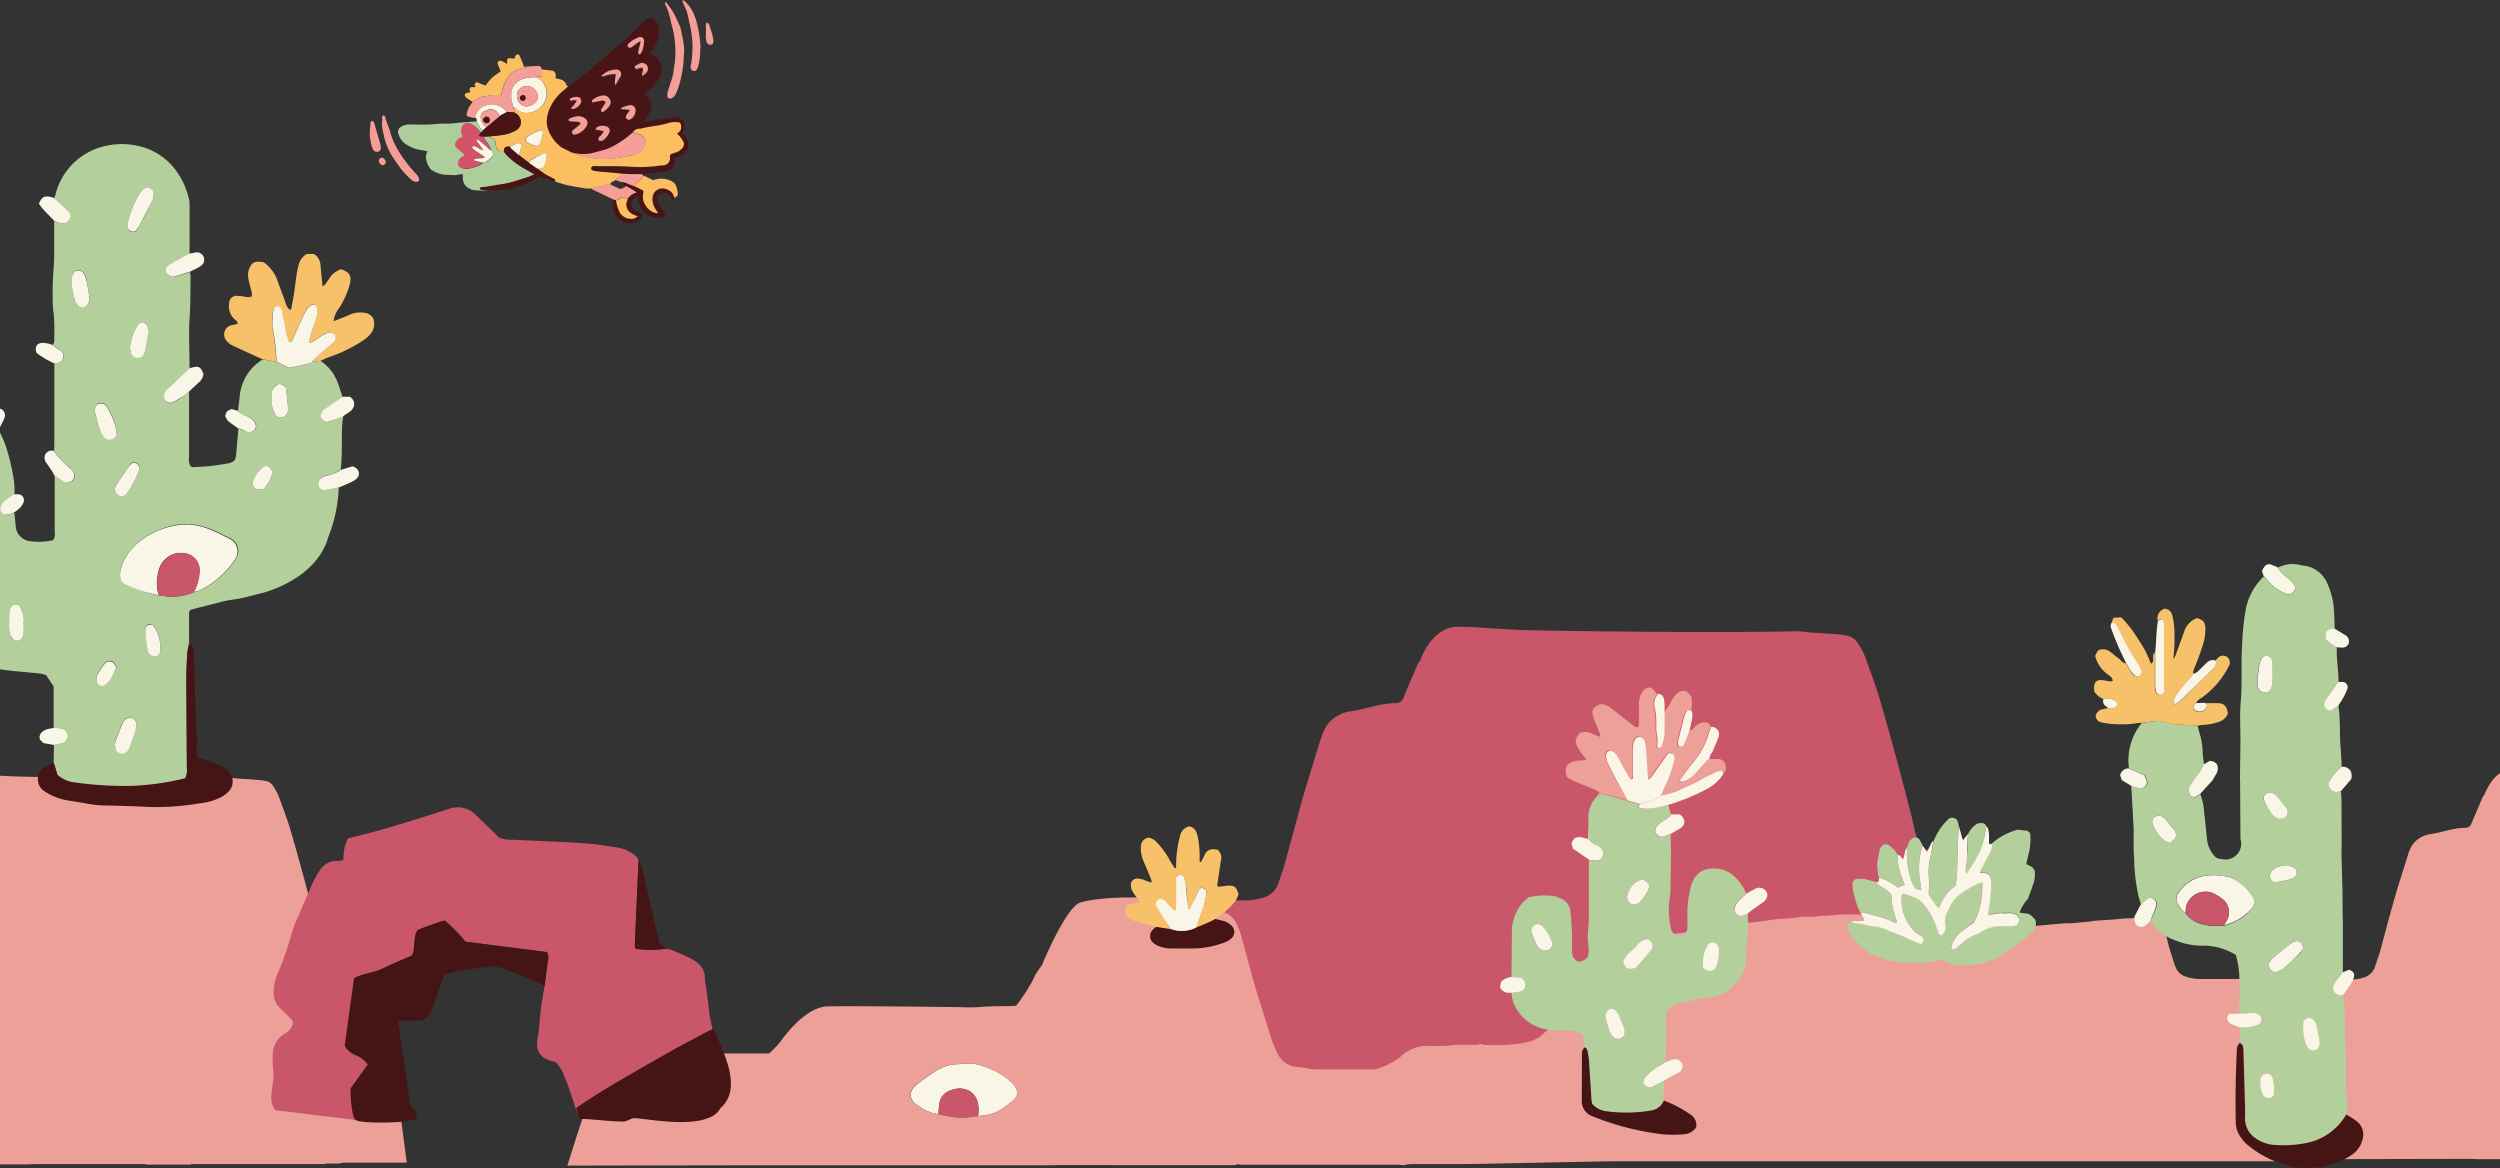 <svg viewBox="0 0 1440 673" fill="none" xmlns="http://www.w3.org/2000/svg">
  <rect x="0" y="0" width="1440" height="673" fill="#333333" stroke="none"/>
  <path d="M1152.7 521.7v-2.6c-1.1-5-2.1-10.1-3.4-15.1a15.1 15.1 0 0 0-8.6-11.5c-2.6-.4-4.6-.8-6.6-1-3.2-.6-6.5-1-9.7-1a114 114 0 0 1-15.4-1.3 9.6 9.6 0 0 1-4.8-6.1l-1.2-4.3c-1-4.6-2-9.2-3.3-13.8a1875.5 1875.5 0 0 0-17.2-63.1c-2.2-7-4.6-13.7-7.1-20.5-1.3-4-3-7.7-5.4-11.1a9 9 0 0 0-4.8-3.8c-2.4-.6-4.9-1-7.4-1.2l-15-1c-.4 0-.8 0-1.3-.2-2-.1-4-.5-6.1-.5h-1.8c-30.3.8-101.3.4-148.5-.5-21-.4-38.5-2.4-43.5-2-16.6-1.6-23.4 19-23.4 19l-1.5 2.3c-2.8 6.5-5.7 13-8.3 19.6a4.6 4.6 0 0 1-4.7 3c-4.3.1-8.5.8-12.7 1.9-4.3 1-8.5 2.1-12.9 2.8-4.7.6-9 2.8-12.3 6.2-2 2.3-3.5 5.1-4.4 8-2 5.9-3.7 11.6-5.5 17.4-2 6.6-4.1 13.3-6 20l-10.1 37.1c-1 3.4-2.2 6.7-3.4 10.1a12.8 12.8 0 0 1-9.7 8.8c-3 .8-6.1 1.3-9.2 1.3h-34.2l-4.4.1c-2.4.2-4.7.7-7 .6-4.2.1-8.3.6-12.4 1.4a72 72 0 0 1-14.5 1.5v103.7c0 7.8 3 18.7 3 26.5 1.1 0 2.1.3 3.2.3h33.5l124 .1 4.3.2h73.8l4.8-.3h83.2v.4h33.6v-.3h100l.3-.5h10.3l3.1-.6h47.6l-17-130Z" fill="#CA5769"/>
  <path d="M221.2 569.7v-2l-2.6-11.7a11.6 11.6 0 0 0-6.7-8.8c-2-.4-3.5-.7-5.1-.8-2.5-.5-5-.7-7.4-.8-4 0-8-.4-12-1a7.4 7.4 0 0 1-3.6-4.7l-.9-3.3-2.5-10.6a1457.4 1457.4 0 0 0-13.3-48.7 344 344 0 0 0-5.5-15.7c-1-3-2.3-6-4.1-8.6a7 7 0 0 0-3.7-3c-2-.4-3.8-.7-5.8-.8-3.8-.4-7.6-.5-11.5-.8l-1-.1-4.7-.5h-1.4c-23.4.6-78 .4-114.4-.4-16.2-.3-29.7-1.8-33.5-1.5-12.8-1.2-18 14.7-18 14.7-.5.6-.9 1.1-1.2 1.7-2.2 5-4.4 10-6.4 15a3.5 3.5 0 0 1-3.6 2.5c-3.3 0-6.6.5-9.8 1.4-3.3.7-6.6 1.7-10 2.2A16 16 0 0 0-77 488c-1.5 1.8-2.7 4-3.3 6.3l-4.3 13.3-4.6 15.4-7.8 28.6c-.7 2.6-1.7 5.2-2.6 7.8a9.9 9.9 0 0 1-7.4 6.8c-2.4.6-4.8 1-7.2 1h-29.7c-1.8.2-3.6.5-5.4.5-3.2.1-6.4.5-9.5 1-3.7.8-7.4 1.2-11.2 1.2v80c0 6 2.4 14.4 2.4 20.4l2.3.1h26l95.4.2 3.4.1h56.8l3.7-.2H84v.3H110v-.3h77l.3-.3h8l2.3-.5h36.7l-13.1-100.1Z" fill="#EDA098"/>
  <path d="M586.1 629.8c-.6 2-1.8 3.8-3.6 5l-4.4 3.3a24 24 0 0 1-12.7 4.5l-2 .3c.4-2.6.4-5.2-.2-7.7a10.2 10.2 0 0 0-6.6-7.6c-2.7-.9-5.7-.8-8.3.2a9.5 9.5 0 0 0-7.3 8.4c-.3 1.9-.3 3.8-.5 5.7a12 12 0 0 0-1.3-.4c-3.9-.7-7.6-2.4-10.7-4.9a7.8 7.8 0 0 1-4.1-6.3c.7-2.6 2.3-4.8 4.5-6.3 3-2.3 6.2-4.6 9.5-6.7 3.6-2.5 7.9-4 12.3-4.3 2 0 4.1-.3 6.1-.4 3.3-.2 6.6.4 9.7 1.6 2.2.8 4.3 1.5 6.4 2.5 1.6.8 3.2 1.7 4.7 2.7 1.5 1 2.9 2.2 4.3 3.4a10.5 10.5 0 0 1 4.2 7Z" fill="#F9F5E7"/>
  <path d="m563.4 643-3 .3-4.8.5-2.3.1a86 86 0 0 1-12.8-2c.2-1.9.2-3.8.5-5.7a9.5 9.5 0 0 1 7.2-8.4c2.7-1 5.6-1.1 8.3-.2a10.2 10.2 0 0 1 6.7 7.6c.5 2.5.6 5.1.2 7.7Z" fill="#CA5769"/>
  <path d="m1689 566.7-.2-2c-.8-4-1.6-7.9-2.6-11.7a11.6 11.6 0 0 0-6.7-8.8l-5-.8c-2.5-.4-5-.7-7.5-.8-4 0-8-.3-11.9-1a7.5 7.5 0 0 1-3.7-4.7l-.9-3.3-2.5-10.6a1460.2 1460.2 0 0 0-13.3-48.6c-1.7-5.4-3.6-10.6-5.5-15.8-1-3-2.3-6-4.2-8.6a6.9 6.9 0 0 0-3.6-2.9 38 38 0 0 0-5.7-.9l-11.5-.8-1-.1-4.8-.5h-1.4c-32-2.6-91.1-6-147.9-1.9-12.7-1.1-18 14.8-18 14.8-.5.5-.8 1-1.2 1.7l-6.4 15a3.5 3.5 0 0 1-3.6 2.4c-3.3.1-6.5.6-9.7 1.4-3.4.8-6.6 1.7-10 2.2a16 16 0 0 0-9.5 4.8c-1.6 1.8-2.7 4-3.4 6.2l-4.2 13.4c-1.6 5-3.2 10.2-4.6 15.4-2.7 9.4-5.2 19-7.8 28.6l-2.6 7.8a9.9 9.9 0 0 1-7.5 6.7c-2.3.7-4.7 1-7.1 1h-26.3c-.8 0-18 0-31.2-.2l-3-.2h-26c-2.7 0-5.4-.5-8-1.4a9 9 0 0 1-5.4-4.4l-1.2-2.8c-1.4-5-3.3-10-4.3-15.1a14.3 14.3 0 0 0-6.2-9.8 13.4 13.4 0 0 0-9.5-2c-2.7.4-5.4.6-8.2.6l-3.4.3-3 .3-11.9.8-1.3.3-10.2 1c-2 .2-4 0-6.1.2L1176 533c-4.1.4-8.2.6-12.3.8h-1L1151 535l-12 .8-1.3.2-3.4.4-10.1.8-10.5 1.2c-3.5.4-6.8.5-10.2.8l-1.3.2c-1.7.2-3.4.4-5.1.4-.9 0-1.7-.1-2.4-.5-3.6-2-7-4.3-10.2-6.9a17.6 17.6 0 0 0-12-5.6c-4 0-8-.2-12 0-3.8.3-7.2.6-10.8.7a2 2 0 0 0-.7 0c-2.5.5-5 .7-7.5.5h-3.4a107.5 107.5 0 0 1-14.6 1.4c-5.2.7-10.5 1.7-15.8 2-2.4.1-4.8.5-7.2.8a441.5 441.5 0 0 0-19.9 3c-4 .6-8.5 1.7-12.8 2.2-6 .7-11.8 2-17.7 3.1a85 85 0 0 0-13.4 4.2c-2 .7-4 1.8-5.5 3.2-4.6 4-8.8 8.6-12.6 13.4-3.2 4.6-6.7 9-10.5 13-1.3 1.5-2.4 3.1-3.3 4.8a218.8 218.8 0 0 1-17.4 17.7c-7.8 6.8-33.2 5-33.2 5-1.2-1-2.4 0-3.6 0h-11c-1 0-2 0-3 .2-2 .4-4 .5-6.1.4-2.6 0-5.3.2-7.9 0a22 22 0 0 0-15.8 6.2 42 42 0 0 1-13.8 7.1c-1 .3-2 .4-3 .3h-31.2l-2.7-.1c-3-.4-5.8-1-8.8-1.3a13.4 13.4 0 0 1-11.5-8 68.2 68.2 0 0 1-3.5-8.4l-8.8-28-1.7-5.9-7.1-26a45.5 45.5 0 0 0-2.8-7c-1.7-2.9-4.3-5-7.5-6.1l-6-2.4-2.8-1.4c-38.1-7.2-64.8-4.1-73.2-1.6-8.5 2.5-22.3 36.3-22.3 36.3-2 2.5-3.8 5.2-5 8.1a106.8 106.8 0 0 1-9.7 15l-.9.2c-6.9.3-13.8 0-20.7.7-3.7.2-7.3.2-11 0 0 0-63.2-.8-76.4-.4-13.3.4-26.7 20.1-26.7 20.1-2 2.5-4.3 4.8-6.7 7h-24.5l-3.1.1-5.4.5h-7.5s-48.1-7.4-58.3 13.3c-4.6 9.3-17.4 50.7-17.4 50.7l100.9-.2h177.8l3.7-.1H712v-.5c1.4 0 2.7.3 4 .3h88.4c1.4 0 2.7.1 4 .3 2-.5 4.1-.7 6.1-.7h30.3l82.7-1.6h395.4v-1.2h5.3l95.6-.2 3.4.2h56.9l3.7-.2h64v.2h26v-.2h77l.2-.4h8a17 17 0 0 0 2.4-.5h36.6l-13-100ZM582.4 634.9l-4.4 3.2a24 24 0 0 1-12.7 4.5l-2 .3-3 .4-4.8.5-2.3.1a86 86 0 0 1-14-2.4c-4-.7-7.7-2.4-10.8-4.9a7.8 7.8 0 0 1-4.1-6.3c.6-2.6 2.2-4.8 4.4-6.3 3.1-2.3 6.2-4.6 9.5-6.7 3.7-2.5 8-4 12.4-4.3 2 0 4.1-.3 6.1-.4 3.3-.2 6.6.4 9.7 1.6 2.2.8 4.3 1.5 6.4 2.5 1.6.8 3.2 1.7 4.7 2.7 1.5 1 2.9 2.2 4.3 3.4a10.5 10.5 0 0 1 4.2 7c-.5 2-1.8 3.8-3.6 5Z" fill="#EDA098"/>
  <path d="M158.7 639.5c-5.2-5.5-.4-15.2-1.2-22.3-.4-3.3-.6-6.6-.4-10a14.2 14.2 0 0 1 6.7-11.7 8.7 8.7 0 0 0 5-7.2l-2.4-2.7-4.9-4.7a12.5 12.5 0 0 1-3.9-9c0-4.1 1-8.2 2.7-12a172 172 0 0 0 7.8-22.6c.6-2 1.3-4 2.1-5.8l9.7-22.6a51 51 0 0 1 4-7 11.2 11.2 0 0 1 10-6c1.2 0 2.5-.2 3.9-.4a28 28 0 0 1 2.6-12.6c7-1.8 14.2-3.4 21.1-5.5 12.3-3.6 24.6-7.4 36.8-11.4a14.8 14.8 0 0 1 16.3 3.9l13 12.6a20 20 0 0 0 8 1.2c13.5.7 27.2 1.1 40.7 2 6.4.4 13 1.5 19.4 2.5a21 21 0 0 1 8.8 3.6c1.5 1 3.1 2 3.2 4.2 0 4.1-.3 8.2-.5 12.3l-1.6 35.7c0 .8.2 1.7.4 2.5 6 .9 12 .9 18 0l2.6.6c3.6 1.5 7.2 3 10.7 4.7 1.9.9 3.6 2 5.1 3.3a11.2 11.2 0 0 1 3.6 9c1.1 7.5 2 13.3 2.6 20 2.2 13.7 14.6 50.5 1.8 59-26.1 0-58.2.8-76.8 1.5-.8-2.1-3.4-10.4-4.1-12.5-1.3-3.7-2.4-7.5-4-11a25 25 0 0 0-5.3-9.2c-1.7-.6-3.6-1-5.3-1.8a8.7 8.7 0 0 1-5.5-8.4c0-1.5.1-3 .4-4.5.2-1.6.6-3.3.7-5 .6-8.1 1.7-16.3 3.2-24.4l1.9-13.8a7.2 7.2 0 0 0-.4-5.6l-47-6a85.7 85.7 0 0 0-12-12.2c-5.2 1.8-10.8 3.4-15.6 5.6-2.7 4.9-.9 10.4-3.2 14.6-5.6 2.5-11 4.7-16.2 7.2-5.2 2.5-11.7 2.8-17 5.8-2 13.2-3.7 26.2-5.5 39a13 13 0 0 0 6.5 5.5 17 17 0 0 1 6.8 5.2L202 627c0 5.7 5.6 13.1 2.8 18.1" fill="#CA5769"/>
  <path d="M384 546.4c-6 .8-12 .8-18 0l-.3-2.5 1.6-35.7c0-4 .4-8.2.5-12.3 1.3 1.6 2.1 3.5 2.3 5.5a7950.6 7950.6 0 0 0 9.8 41.9l4.1 3.1ZM411 592.4c4.7 12.2 17.5 33.9 4 45.9-7.5 13.7-43.5 5.6-49.7 5.8-2 0-4 1.9-6.3 1.9-8.8 0-16.9-1.5-25.6-1.5l-1.6-6.2c12-8.5 24.8-15.6 37.5-23.1l18-10.2c1.5-1 22-11.8 23.7-12.6ZM313.7 567.9l-14.4-6.3-7.2-3c-4-1.7-8.3-2.2-12.6-1.5-6.8.8-13.6 1.9-20.4 3.4l-3 .7c-.8 2.2-1.8 4.4-2.5 6.6-1.6 4.3-3 8.5-4.4 12.8a10.7 10.7 0 0 1-6.3 7.3h-13a6.3 6.3 0 0 0 0 4.2l6.3 43.8c0 1 4.8 5.1 3.8 8.1s-33 3.5-35.3 1c-2.2-2.5-2.8-12.4-2.8-18.1l9.9-13.8a17 17 0 0 0-6.8-5.2c-2.7-1-5-3-6.5-5.4l5.4-39.1c5.5-3 11.7-3.2 17-5.8 5.5-2.6 10.6-4.7 16.3-7.2 2.3-4.2.4-9.7 3.2-14.6 5-2.2 10.4-4 15.6-5.6 4.3 3.7 8.3 7.8 11.9 12.2l47 6a7.2 7.2 0 0 1 .4 5.6l-1.6 13.9Z" fill="#451515"/>
  <g clip-path="url(#clip0_1488_51881)">
    <path d="m369.9 100.3 12.1-1.2c1.8-.1 3.5-.8 4.8-2a4.9 4.9 0 0 0 1.6-5v-.8l1.8-.7c2.3-.8 4.1-2.2 5.5-4.1a5.8 5.8 0 0 0 .2-6.1 9.2 9.2 0 0 0-3.3-3.7l.4-.5a5 5 0 0 0 1.4-4.7 4.9 4.9 0 0 0-3.3-3.5c-1-.3-1.8-.4-2.8-.3l-8.6 1.2-7.8 1a8 8 0 0 1-1 0l1.2-1.8c1.1-1.4 2-3 2.7-4.6a6.7 6.7 0 0 0-3.5-8.7l-.3-.2 2-1.8c2.2-1.8 4-3.8 5.6-6.1 1.4-2 2.2-4.2 2.5-6.6v-1.2a9.4 9.4 0 0 0-6.7-7.8l.8-1.2c1.9-2.4 3.2-5.3 4-8.2l.5-3.1c.2-2.5-.6-4.9-2.2-6.8-.4-.6-1-1-1.8-1.3-.7-.2-1.4-.1-2.1.2a9.7 9.7 0 0 0-3.9 2.5c-6 6.5-12.6 12.5-19.5 18.1l-9.4 8.1-3 2.5-4.8 3.6-6 4.4-1.7 1.6c-2.7 2.1-5 4.7-6.9 7.6a22.5 22.5 0 0 0-3.8 11.4c.3 3.4 1.5 6.7 3.6 9.4 1.4 2.2 3.2 4 5.4 5.4 1.5.9 3.1 1.6 4.6 2.3l1.5.6 1.5.2 3.7.5c2.6 0 5.2-.3 7.7-1 2-.6 4.2-1.1 6.2-1.8 3-1 5.8-2.4 8.3-4.1 1.9-1.1 3.6-2.4 5.2-3.9l2.2-1.7a4.5 4.5 0 0 1 3.8-2h.2c2.2-.4 4.4-1 6.6-1.3 3-.4 6-1 9-1.7a14.7 14.7 0 0 1 6.3-.6 2.1 2.1 0 0 1 1.3 1.2l.1.8c0 1.5 0 3-1.7 4-.2 0-.3.3-.6.6 1.4 1.2 2.5 2.5 3.5 4a3.3 3.3 0 0 1-.3 4.2c-1 1.1-2.2 2-3.5 2.5l-2.4.7c-1.3.5-1.4.8-1.3 2.2a4 4 0 0 1-2.1 4c-.5.3-1 .5-1.6.5-1.8 0-3.7.5-5.5.6-2.6.2-5.2.5-7.8.4-4.4 0-8.8-.3-13.1-.4h-10.1l-3.3-.2c-.5 0-1 0-1.3.3-.3.2-.6.6-.6 1 0 .8.6 1.4 1.7 1.6l5 .6 7.9.6c1.1 0 2.3.3 3.4.5l1.6-.2 3.3.2h6.6l.3-.2Zm-35.6-29.1c-.6-.6-1.4-.9-2.3-.9l-3.4-.2c-.6 0-1.1 0-1.4-1 .4-.3.7-.8 1.2-1l3.6-1a6.3 6.3 0 0 1 4.7 1.3 3.3 3.3 0 0 1 1.2 3.8 10 10 0 0 1-6.7 5.4 1.4 1.4 0 0 1-1.7-.6 1.4 1.4 0 0 1 .2-1.7l1.3-1.1c1.2-.9 2.4-1.9 3.3-3Zm6.8-12c-.4-.9-.2-1.3.3-1.6a12 12 0 0 1 5.6-2.3 4 4 0 0 1 4 1.8 3.4 3.4 0 0 1 0 4.1c-.8 1.2-1.9 2.3-3.1 3-.5.4-1 .8-1.6.4a1.8 1.8 0 0 1 .3-1.8l1.6-2.6.5-1.3a2.7 2.7 0 0 0-2.6-.7c-.7 0-1.3.4-2 .5l-2.9.5ZM369 24l-.9.5a120.4 120.4 0 0 0-4.7 3.3 1.5 1.5 0 0 1-1.5-.6 1.3 1.3 0 0 1 .2-1.7c1.8-1.7 4-3 6.2-3.8A2.2 2.2 0 0 1 371 23l.1 1.1c-.1 2-.5 4-1.2 5.8L369 31c-.3.5-.7.7-1.1.4a1.2 1.2 0 0 1-.4-1c0-.7.4-1.4.6-2l.9-4.2-.2-.2Zm-11.3 38.8 1.1-.8c1.3-.5 2.7-.8 4-1.1a3 3 0 0 1 2.6.6 2.9 2.9 0 0 1 1 2.4 6.4 6.4 0 0 1-3.1 5.2h-.3a1.7 1.7 0 0 1-1.8-.4 1.4 1.4 0 0 1-.4-1.8l1.1-1.7 1.2-1.7-2.6-.3c-.9 0-1.8.3-2.7-.5ZM343 75l.5-.9a6.3 6.3 0 0 1 6.3-.6A2.6 2.6 0 0 1 351 75a2.5 2.5 0 0 1-.2 2 9.8 9.8 0 0 1-2.6 3.6 2.8 2.8 0 0 1-3.3.8 1.8 1.8 0 0 1 .6-2.4c1-.8 1.9-1.9 2.4-3l-5-1Zm11.8-25.8h-.4c-.2-1.9 0-3.8.5-5.6-.2 0-.2-.2-.3-.2h-.6c-1.9 0-3.7.3-5.5 1-.6.2-1.4.2-2 0l1.9-1.5a11 11 0 0 1 6.7-2.2 2.7 2.7 0 0 1 2.3 1.2 2.6 2.6 0 0 1 .2 2.6c-.8 1.7-1.9 3.3-2.8 5v-.3Zm15-9.7-2.5.7c-.3.2-.6.2-.9 0-.3 0-.5-.3-.6-.5v-.8l.5-.5c.9-.4 1.6-1 2.4-1.3a3.4 3.4 0 0 1 3.6.8 3.2 3.2 0 0 1 .7 3.9c-.8 1.2-1.8 2-3.1 2.7v-1.1c0-.7.3-1.4.5-2a1.6 1.6 0 0 0-.7-1.9Zm-37.4 19c-1-.4-2-.4-3 0-.8.1-1 0-1.3-1a6.7 6.7 0 0 1 5-1.1 2.4 2.4 0 0 1 1.5 1.2 2.4 2.4 0 0 1 .2 1.8 6.4 6.4 0 0 1-3.7 3.2 2.3 2.3 0 0 1-2.2-.2c1.5-1.4 2.7-3 3.7-4.7" fill="#491415"/>
    <path d="m328.4 87.4-4.6-2.3c-2.1-1.4-4-3.3-5.4-5.4-2-2.8-3.3-6-3.5-9.5l.1-1.9c.5-3.4 1.7-6.6 3.6-9.5 1.8-2.9 4.2-5.4 7-7.5l1.7-1.7c-.5 0-.9-.1-1-.7a4.9 4.9 0 0 0-3.7-3.2L320 45v-1a2.6 2.6 0 0 0-.4-2.4 2.7 2.7 0 0 0-2.1-1L312 40v4.2h-2.7l-1.4.3a8 8 0 0 1 6 5 10.3 10.3 0 0 1-2.8 12.6 12.1 12.1 0 0 1-9.3 2.8 8.2 8.2 0 0 1-3.1-1.3l-2.9-2.1c0 .5.3 1 .3 1.4l.3 2c1.2.5 2.3 1.4 2.9 2.7a5.3 5.3 0 0 1-1.4 7c-2.3 1.5-5 2.5-7.7 3s-5.5.6-8.3 1A3.7 3.7 0 0 0 285 80l.2.7c.2 1.2.3 2.5.6 3.7.5 1.8 1.2 2.8 3.5 2.7h1c0-2.1.9-2.7 3-2.6h.5l.8-.4 3.4-1.5a1.5 1.5 0 0 1 2 .5c.2.3.2.5.2.8-.1 1.8-.6 3.7-1.4 5.4l6 4.5a3 3 0 0 1 1.7-2c2-1.2 4.2-2.3 6.3-3.3 1.2-.6 2 0 2 1.3 0 2.1-.5 4.3-1.4 6.2a2 2 0 0 1-1 1 2 2 0 0 1-1.3.3h-1.4l4.2 3c1.5 1 3.1 1.7 4.8 2.6.6.3 1.2.6 1 1.4l.7.5c2.3.7 4.6 1.5 7 2 3.4.7 7 1.3 10.4 1.8h3l7.8-2 2.9-.7.5-.7 2.9-1.7.8-.8 2.3-1.6c.7-.6.3-.7.5-1l-3.4-.4-8-.7c-1.6 0-3.3-.4-4.9-.6-1-.1-1.8-.8-1.7-1.5 0-.4.3-.8.6-1 .4-.3.8-.4 1.3-.3l3.3.1h10c4.4 0 8.8.5 13.2.5 2.6 0 5.2-.2 7.8-.4 1.8-.2 3.7-.6 5.5-.6a4 4 0 0 0 3.7-4.6c0-1.3 0-1.7 1.3-2.1l2.4-.8a8.5 8.5 0 0 0 3.5-2.5 3.3 3.3 0 0 0 .3-4A16 16 0 0 0 390 77l.6-.6c1.7-.8 1.8-2.4 1.7-4a2 2 0 0 0-1.4-2h-.8c-1.9-.2-3.8 0-5.5.6-3 .8-6 1.4-9 1.8-2.3.3-4.4.8-6.6 1.3h-.5a4.5 4.5 0 0 0-3.9 2l2.6.8c1.5.4 2.8 1.3 3.7 2.5a3.7 3.7 0 0 1 .9 3.3c-.4 1.3-1 2.6-2 3.6a12 12 0 0 1-6.6 3.4c-2 .4-3.9.5-5.7 1a52.7 52.7 0 0 1-19.5-.2c-2.5-.5-5-1.3-7.5-2.1-.3 0-.4-.4-.6-.5a1.4 1.4 0 0 1-1.6-.6h.2Zm-17.2-12.5a1.5 1.5 0 0 1 1.1.5 1.5 1.5 0 0 1 .4 1.1l-.2 1.4-1.5 5c-.2.4-.4.7-.8 1-.4.1-.8.2-1.2.1-2-.3-3.9-1-5.6-2.1-1.2-.7-1.2-1.8-.2-2.7l.5-.4c2.1-1.5 4.5-2.8 7-3.7l.5-.2Z" fill="#FBBF61"/>
    <path d="M290.2 87h-1c-2.3.3-3.1-.8-3.5-2.6-.3-1.2-.4-2.5-.6-3.7l-.2-.6a3.7 3.7 0 0 1-3.1-1.6l-3.4.2 2 3.3c1.2 1.4 2 2.9 2.6 4.5l.5.9a2.7 2.7 0 0 1 0 3.3c-1.4 1.3-3 2.4-5 3l-.7.7a26 26 0 0 1-6.7 2.5c-1.7.6-3.6.5-5.2-.2-.6-.2-1.1-.6-1.5-1-.3-.6-.4-1.2-.3-1.8a4.5 4.5 0 0 1 1.7-3c.7-.6 1.7-1 2.1-1.7l-4.6-4a2.4 2.4 0 0 1-.6-2.8 4.2 4.2 0 0 1 2.8-2.9l1.3-.4c-.8-1.7-1-3.7-.6-5.5.2-.9.7-1.6 1.4-2 .8-.5 1.7-.7 2.5-.6 2.2.7 4 2 5.4 3.8l1.6 1.8 1-1.1-1.6-1.8-1.8-3.8-9.2.7c-3 .3-5.5.6-8.2.6-2.3 0-4.5 0-6.8.3-5 .5-10.1.2-15.2.2-1.5 0-3 .5-4.4 1.4-.6.3-1.2 1-1.4 1.7-.3.7-.3 1.5 0 2.2.5 2 1.6 3.8 3.1 5.2 2.4 1.8 5 3.2 8 3.9l5.7 1-.4.7a6.3 6.3 0 0 0-.4 4c.3 1.8 1 3.5 2.1 5 .5.8 1.2 1.3 2 1.7 2.4 1.4 5 2.2 7.7 2.2l4.7.2c.8 0 1.6-.2 2.3-.4l2.3-.2v2.3a6.5 6.5 0 0 0 3.8 6c1 .6 2 .9 3.1 1l7 .4h.7l-1.6-.2-2.3-.4c-.5 0-.8-.2-.7-1 .3-.1.6-.3 1-.3 2.3-.2 4.7-.5 7-1 3.1-.5 6-.8 9-1.6 3.8-1 7.6-2.3 11.3-3.5l3.2-1.4-5.3-3c-4.1-2.2-7.8-5-11-8.2-.6-.6-1-1.3-1.4-2" fill="#ADCE9A"/>
    <path d="M296.2 64.9c0-.7 0-1.4-.2-2-.3-.7-.2-1-.3-1.4 0-.5-.4-1.3-.6-2a17.4 17.4 0 0 1-.4-7.3 10.2 10.2 0 0 1 9-7.4c1.3-.2 2.7-.2 4.1-.3.5 0 1-.2 1.4-.3h3V40c-.8-1.9-1-2.1-3.2-2l-5.3.3c-.2.2-.5.6-.7.6-1.5 0-2.9.3-4.2 1-2.9.9-5.3 2.9-6.7 5.5-1.7 3-2.9 6.2-3.4 9.5h-.8a18 18 0 0 0-2.9-.3l-5.8.8a10 10 0 0 0-4.6 1.7l-2.2 1.4-2 2.8c-1 1.6-1.5 3.5-1.6 5.4 1.7.8 3.4 1.2 5.3 1.3v-1a7.8 7.8 0 0 1 5.5-6.1c1.5-.6 3.1-.9 4.8-.8 3 .4 5.9 2 7.7 4.5 1.4-.2 2.9-.1 4.2.3" fill="#F49E97"/>
    <path d="m272.2 58.5 2.3-1.3a10 10 0 0 1 4.5-1.8l5.9-.7c1 0 1.9.1 2.8.3h.9c.5-3.4 1.6-6.6 3.4-9.6 1.4-2.6 3.8-4.6 6.7-5.5 1.3-.6 2.7-1 4.2-1 .2 0 .4-.3.6-.5h-1.7l-1-2.8a53.8 53.8 0 0 0-1.8-4c-.2-.2-.5-.2-.8-.2a1.5 1.5 0 0 0-1.4 1l-.5 1.3h-1l-2-.2c-.6 0-1.2.4-1.2 1.3v2l-2.5-1.4-1-.4c-.5 0-1 0-1.5.3a1.4 1.4 0 0 0-.3 1.8l1.6 4-2.3 1.6a20 20 0 0 0-5.5 5.4l-1 1.2-4-1.6c-1.3-.5-1.5-.4-2.3 1l.6 1.3a1.7 1.7 0 0 1-1.4.2c-1.5-.3-2.4.7-1.8 2.3l.2.5a6 6 0 0 1-1.4.4c-1.1 0-1.6.6-1.9 1.6 1 1.9 3.1 2.4 4.6 3.8" fill="#FBBF61"/>
    <path d="M353.5 115.1a10.2 10.2 0 0 0 4 11.7c1.1.9 2.5 1.5 4 1.8a8.9 8.9 0 0 0 7.6-2.7c.4-.5.7-1 .7-1.7 0-.6-.1-1-.8-1.3-1.3-.6-2.5-1.3-3.6-2a4 4 0 0 1-1.8-3.3 3.9 3.9 0 0 1 1.8-3.3c.7-.6 1.5-1 2.3-1.4v.8c0 2.8 1 5.6 3 7.8 1.9 2.1 4.5 3.6 7.3 4 1.2.2 2.3.2 3.5 0a2 2 0 0 0 1.5-1.1 2 2 0 0 0-.2-1.9l-.7-1c-.9-1.1-1.8-2.3-2.6-3.6-.7-1.4-1-3-.6-4.4.1-.8.5-1.4 1.1-1.9a3 3 0 0 1 2.2-.5 5.3 5.3 0 0 1 4.9 3.3c0 .2.2.4.3.5l.5.2.6-1.2c-.2-1.4-1-2.8-2.2-3.7a9.8 9.8 0 0 0-5-1.7 5.8 5.8 0 0 0-5 4.2c-.6 2.7 0 5.4 1.4 7.6l1.6 2.6h-.7a9 9 0 0 1-6.5-4.6 8.3 8.3 0 0 1-1.3-7.2v-.9c0-.3-.3-.5-.5-.7a10 10 0 0 0-1.7-.8l-3.2-1.5-3.6-1.5c-1.1-.6-2.4-1-3.7-1a1 1 0 0 0 .5 1.3l2 1.2c2.1 1 4.2 2.3 6.1 3.7-2.1.5-4 1.9-5.1 3.7l-.7 2.2c-.3 1.1-.1 2.3.4 3.4.7 1.6 2 2.8 3.6 3.5l2.4.9a5.3 5.3 0 0 1-4.5 1.5 7.5 7.5 0 0 1-6-4c-1-2.1-1.6-4.3-2-6.6l-1.3-.4Z" fill="#491415"/>
    <path d="M383.4 1a1.6 1.6 0 0 0 0 2c1.5 3.1 2.5 6.5 3.1 10a57.2 57.2 0 0 1 2.4 21c0 1.7-.6 3.6-.8 5.4-.1 2-.4 3.8-1 5.7l-2.2 6.8c-.4 1-.6 2.1-.5 3.2a1.6 1.6 0 0 0 .8 1.5 1.7 1.7 0 0 0 1.7 0c1-.5 1.7-1.3 2.2-2.2a40 40 0 0 0 2.2-5.7c.7-2.6 1.3-5.4 1.8-8.1.4-2 .5-4 .7-6.1 0-1.6.2-3 .3-4.7 0-2.7-.3-5.3-.9-7.8l-1-5c-.2-1-.5-1.8-.9-2.7-1.2-2.6-2.4-5.2-3.8-7.7-1-1.7-2.4-3.4-3.6-5l-.7-.6" fill="#F49E97"/>
    <path d="M290.2 87c.4.8.9 1.4 1.4 2 3.2 3.3 7 6 11 8.2 1.7 1 3.3 2 5.3 3-1 .6-2 1-3.1 1.5-3.8 1.2-7.5 2.5-11.3 3.5-3.2.8-6 1-9 1.6-2.4.4-4.7.8-7 1a4 4 0 0 0-1 .3c0 .7.2 1 .7 1l2.2.3 1.6.2c4 .2 8.2-.1 12.2-.8a59 59 0 0 0 6.8-1.9c3.5-1.2 7-2.9 10-5l.4-.3 8.3 2.6h.9c.3-.8-.3-1.1-1-1.4l-4.7-2.5c-1.7-1-2.8-2-4.2-3l-.4-.3-4.6-3.2-6-4.6c-1.5-1.2-3-2.5-4.3-3.8l-.7-1h-.5c-2-.1-2.8.5-3 2.6" fill="#491415"/>
    <path d="m365.3 107.2 3 1.4 1.8 1c.2 0 .4.3.5.6v.9a8.3 8.3 0 0 0 1.3 7.2 8.9 8.9 0 0 0 6.5 4.5h.7l-1.6-2.5c-1.5-2.3-2-5-1.5-7.6.3-1 1-2.1 1.9-2.9.9-.7 2-1.2 3.2-1.3 1.8 0 3.5.6 5 1.6 1.2 1 2 2.3 2.2 3.8.7-.1 1.2-.5 1.6-1 .4-.4.6-1 .5-1.6-.1-1.4-.4-2.7-.9-4a5.1 5.1 0 0 0-2.6-2.9 12.6 12.6 0 0 0-10.6-.6l-4.4-2.1-1.3-.5-.6 1-2.5 2.7-2.3 2.3" fill="#FBBF61"/>
    <path d="M220 70.4c0 2.2.3 4.5.9 6.7a37.4 37.4 0 0 0 6.4 15l3 4.3c2 2.6 4.2 5 6.6 7.1a4 4 0 0 0 3.1 1.2c1 0 1.5-.6 1.4-1.6-.2-.9-.6-1.7-1.2-2.4-4.2-4.3-7.8-9-10.8-14a40 40 0 0 1-4.5-10.2c-.8-3-2.3-6-3-9.1 0 0-.4-1-1.1-.9-.7.2-.7.6-.7 1v2.9ZM393.4 0a1.8 1.8 0 0 0 .2 2l2 4.6c.6 2.1 1 4.3 1.5 6.5a70.5 70.5 0 0 1 1.8 12.4c0 2.7-.1 5.4-.4 8.1 0 1.5-.4 3-.7 4.4v.8c0 .5.2 1 .5 1.3.2.3.6.6 1 .7a1.6 1.6 0 0 0 1.9-.6c.4-.5.6-1 .8-1.6.9-3 1.3-6 1.3-9.2l.2-2.5a73.5 73.5 0 0 0-2.7-15.9l-1.3-3.2c-1.1-2.6-2.8-5-4.9-6.9l-1-.8M361.5 114.6c1.2-1.9 3-3.2 5.2-3.7-2-1.5-4-2.7-6.3-3.8l-.3.6-1.8.9a1.8 1.8 0 0 1-1.7 0l-4.7-2.2-.7-.6-2.8.7-7.7 2c.3.4.7.7 1.1.9l11.7 5.6 1.2.3c.4 0 .8-.2 1.2-.4l2.4-1.4 3.1 1" fill="#F49E97"/>
    <path d="M292 64.6c-1.8-2.5-4.6-4-7.7-4.5-1.6-.1-3.3.2-4.8.8A8 8 0 0 0 274 67v1c.7.4.6 1.1.6 1.8l1.9 3.7 1.4 1.8 2.5-2.2a5.9 5.9 0 0 1-3.4-5c-.2-.9-.1-1.8.3-2.5.5-.8 1.2-1.4 2-1.6l.5-.2a5.2 5.2 0 0 1 7.8 3l4.5-2.4" fill="#FAF5E5"/>
    <path d="M213 75.8c-.1 3.3.4 6.5 1.6 9.6.1.6.5 1.1 1 1.5.5.4 1.1.6 1.8.5a1.8 1.8 0 0 0 1.7-1l.2-.6v-2l-2-6.8-1.5-5.3-.3-1a1 1 0 0 0-.4-.7 1 1 0 0 0-.7-.2 1 1 0 0 0-.7.2.9.9 0 0 0-.3.7l-.3 3.5v1.6M365.3 107.2l2.2-2.3 2.5-2.8c.3-.3.4-.6.6-1l-.9-.8h-6.6l-3.3-.2c-.6 0-1.1 0-1.6.2-.2.3-.3.7-.6 1l-2.3 1.5-.8.9 1.8.6 1.6.6c1.3 0 2.6.3 3.7 1l3.7 1.4M406.6 17v4.8c0 .7.2 1.5.4 2.3a2.2 2.2 0 0 0 2 1.7 1.8 1.8 0 0 0 1.3-.4 1.8 1.8 0 0 0 .6-1.3c0-1.4-.2-2.8-.6-4.2l-1.8-5.7-.5-.7c-.2-.3-.6-.5-.8-.4a1.1 1.1 0 0 0-.6.7v3M222.3 93.5a3.4 3.4 0 0 0-2.3-2.8c-1.3.5-1.8 1-1.8 1.7a3 3 0 0 0 2 2.8c.9 0 1.4-.3 2.1-1.7ZM330 88c.1 0 .3.4.6.5a49 49 0 0 0 27 2.2c1.8-.4 3.7-.5 5.6-1a12 12 0 0 0 6.7-3.3c.9-1 1.6-2.3 2-3.6a3.7 3.7 0 0 0-1-3.3 7.2 7.2 0 0 0-3.7-2.5c-.8-.3-1.7-.5-2.5-.9l-2.2 1.8a30.2 30.2 0 0 1-5.2 3.8A35 35 0 0 1 349 86a89 89 0 0 1-6.2 1.7c-2.5.8-5 1.1-7.7 1-1.2 0-2.5-.3-3.7-.4l-1.5-.2ZM334.5 71a14 14 0 0 1-3.3 3l-1.2 1a1.5 1.5 0 0 0-.3 1.8c.1.3.4.6.7.7h1a10.2 10.2 0 0 0 6.8-5.5 3.2 3.2 0 0 0-1.2-3.8 6.3 6.3 0 0 0-4.7-1.2c-1.3.2-2.5.5-3.6 1-.5.1-1 .7-1.3 1 .3.9.9.8 1.4.9l3.5.2c.8 0 1.6.3 2.2.9M341.3 59l2.9-.6c.6 0 1.3-.3 2-.4a2.7 2.7 0 0 1 2.6.7 9 9 0 0 1-.5 1.3l-1.7 2.5a1.8 1.8 0 0 0-.2 1.8c.6.5 1.1 0 1.6-.3 1.2-.8 2.3-1.8 3-3a3.4 3.4 0 0 0 0-4.2 4 4 0 0 0-4-1.8c-2 .3-4 1.1-5.5 2.4-.5.3-.7.7-.3 1.5M369 23.9l-1 4.2c0 .6-.3 1.3-.4 2a1.3 1.3 0 0 0 .3 1c.4.3.9 0 1.2-.4l.7-1.2c.7-1.9 1.1-3.8 1.2-5.8a2.1 2.1 0 0 0-.8-1.9 2.2 2.2 0 0 0-2-.4c-2.4.8-4.5 2.1-6.2 3.8-.3.2-.5.5-.5.8 0 .4 0 .7.2 1a1.4 1.4 0 0 0 1 .5 1.5 1.5 0 0 0 1-.3l4.2-3 1-.5M357.6 62.5c1 .7 1.8.4 2.6.5l2.7.3-1.2 1.7c-.4.5-.8 1-1.1 1.7a1.5 1.5 0 0 0 .4 1.8 1.6 1.6 0 0 0 1.8.3h.3a6.6 6.6 0 0 0 3-5.1 2.8 2.8 0 0 0-1-2.4 3 3 0 0 0-2.5-.7c-1.4.3-2.7.7-4 1.2-.4 0-.6.4-1.1.7M343 74.6l4.8.9a8.3 8.3 0 0 1-2.3 3 1.9 1.9 0 0 0-.6 2.4 2.8 2.8 0 0 0 3.3-.8 9.4 9.4 0 0 0 3-4.5 2.5 2.5 0 0 0-1.5-2.6 6.3 6.3 0 0 0-6.2.5l-.5 1M354.6 48.8l2.9-5a2.6 2.6 0 0 0-1.2-3.5c-.4-.2-.9-.3-1.4-.2a11 11 0 0 0-6.7 2.1l-2 1.5a3 3 0 0 0 2.2 0c1.7-.7 3.5-1 5.4-1h.6l.4.2c-.5 1.9-.7 3.8-.6 5.7l.4.2ZM369.6 38.8a1.6 1.6 0 0 1 .7 1.9l-.5 2v1a7.4 7.4 0 0 0 3-2.6 3.2 3.2 0 0 0-.6-3.9 3.3 3.3 0 0 0-3.6-.7l-2.4 1.2a1 1 0 0 0-.5.6 1 1 0 0 0 0 .7c0 .3.3.5.6.6h.9l2.4-.8M332.4 57.7c-1 1.7-2.1 3.3-3.6 4.7a2.3 2.3 0 0 0 2.2.1 6.5 6.5 0 0 0 3.7-3.6 2.4 2.4 0 0 0-1.6-3 6.8 6.8 0 0 0-5 1.1c.2.8.5 1 1.2.9 1-.3 2-.3 3 0M328.4 87.4a1.4 1.4 0 0 0 1.5.6l-1.5-.6Z" fill="#F49E97"/>
    <path d="M307.8 44.5a27 27 0 0 0-4.2.4 10.4 10.4 0 0 0-9 7.4v.8c-.3 2.2-.1 4.3.5 6.4l.6 2 2.9 2.1a8.2 8.2 0 0 0 6.4 1.3c2.2-.4 4.3-1.3 6-2.8a10.4 10.4 0 0 0 2.8-12.6 7.7 7.7 0 0 0-6-5Zm-10 10.4c-.5-3 2.9-5.4 5.7-5.3a6.3 6.3 0 0 1 4.5 1.9 6.1 6.1 0 0 1 1.8 4.5c0 2.6-3.4 5.4-7.1 5.3A6.2 6.2 0 0 1 299 59a6 6 0 0 1-1.2-4" fill="#FAF5E5"/>
    <path d="m292 64.6-4.4 2.5-7.3 6-2.4 2.3-1 1-1 1.8a3.1 3.1 0 0 0 2.5.6l3.4-.2c2.8-.3 5.6-.5 8.3-1 2.7-.5 5.3-1.4 7.7-2.9a5.4 5.4 0 0 0 1.4-7.1 5.7 5.7 0 0 0-3-2.7c-1.3-.4-2.7-.5-4.1-.3" fill="#491415"/>
    <path d="m311.4 75-.6.1c-2.5 1-4.8 2.2-7 3.7l-.4.4c-1 1-1 2 .2 2.7A15 15 0 0 0 309 84c.4.1.9 0 1.2-.2.4-.2.7-.5.8-1 .6-1.5 1-3.2 1.5-4.9l.3-1.4a1.5 1.5 0 0 0-1-1.5h-.5ZM304.7 93.8l4.6 3.2.4.2h1.4a2 2 0 0 0 2.3-1.3c1-1.9 1.4-4 1.5-6.2 0-1.2-1-1.8-2-1.3a104.4 104.4 0 0 0-7.5 4.2 3 3 0 0 0-.6 1.2M293.8 84.5l.6 1 4.4 3.8c.8-1.8 1.3-3.6 1.4-5.5a1.5 1.5 0 0 0-.7-1.2 1.5 1.5 0 0 0-1.5 0c-1.2.4-2.3 1-3.4 1.5l-.8.4Z" fill="#FAF5E5"/>
    <path d="M278.3 78.7c-1.5 0-1.5 0-2.5-.5l1-1.7-1.6-1.8a10.5 10.5 0 0 0-5.4-3.8c-.8-.1-1.7 0-2.5.5-.7.5-1.2 1.2-1.4 2-.4 1.9-.2 3.8.6 5.5l-1.3.5a4.4 4.4 0 0 0-2.8 2.8 2.4 2.4 0 0 0 .7 2.9l4.6 4c-.5.7-1.4 1-2.2 1.6a4.5 4.5 0 0 0-1.7 3c-.1.7 0 1.3.3 1.8.4.5.9.9 1.5 1 1.6.8 3.5.8 5.2.3a26 26 0 0 0 6.7-2.6l.8-.6-4.2-1c-.5 0-1-.1-1.3-.6l.8-.5 3.1-.3c1 0 1.8-.2 2.6-.6l-1.8-1.2-4.6-3.1-.8-1c-.4-.6 0-1.2.8-1.1l1 .3 3 1.7c.5.3.9.5 1.3.2l-3.4-4.8c-.2-.4-.7-.9 0-1.4l.6.3c2.1 1.6 4.1 3.4 6 5.3.3.4.8.9 1.5.7a17 17 0 0 0-2.6-4.4l-2-3.4" fill="#D4536A"/>
    <path d="M283 86.5c-.7 0-1.1-.3-1.5-.7a50.4 50.4 0 0 0-6.6-5.6c-.7.5-.3 1 0 1.4l3.4 4.8c-.4.3-.8 0-1.2-.2l-3.1-1.7-1-.3a.8.8 0 0 0-.8.2.7.7 0 0 0 0 1l.9.9 4.5 3 1.8 1.3c-.8.4-1.7.6-2.5.6-1.1 0-2.2.2-3.2.3l-.8.5a1.6 1.6 0 0 0 1.3.7l4.2 1c1.9-.7 3.5-1.8 5-3.2a2.7 2.7 0 0 0 0-3.3c-.3-.2-.4-.5-.5-.8" fill="#FAF5E5"/>
    <path d="m361.5 114.6-3.1-1-2.4 1.4-1.2.4c.4 2.3 1 4.5 2 6.6a7.3 7.3 0 0 0 6 4 5.2 5.2 0 0 0 4.5-1.4l-2.4-1c-1.6-.6-2.9-1.9-3.6-3.4-.5-1-.7-2.3-.4-3.5l.7-2.1M309.6 97.2l-.4-.2.4.2Z" fill="#FBBF61"/>
    <path d="m280.3 73.1 7.3-6a5 5 0 0 0-3.2-3.6 5.3 5.3 0 0 0-4.7.5l-.4.2c-.8.2-1.6.8-2 1.5-.5.8-.6 1.7-.3 2.6a5.8 5.8 0 0 0 3.3 5V73Zm1.8-4c0 .5-.2 1-.5 1.4-.3.3-.8.5-1.3.5s-1-.3-1.4-.6c-.4-.4-.6-1-.7-1.4.1-.5.4-.9.8-1.2.3-.3.8-.5 1.2-.6.5 0 1 .3 1.4.6.3.4.5.9.5 1.4ZM297.8 55a6 6 0 0 0 1.3 4c.9 1.1 2.2 2 3.6 2.3 3.7.1 7.2-2.7 7.1-5.3a6 6 0 0 0-3.8-6c-.7-.2-1.6-.4-2.4-.4-3 0-6.2 2.3-5.8 5.4Zm3.4 3c-.4 0-.9-.1-1.2-.5-.3-.3-.5-.7-.6-1.1a2.2 2.2 0 0 1 1.9-1.6c.8 0 1.4.7 1.4 1.7a1.4 1.4 0 0 1-.9 1.4l-.6.1Z" fill="#F49E97"/>
    <path d="M282 69c0-.4-.1-.9-.4-1.2a2 2 0 0 0-1.4-.6 2.4 2.4 0 0 0-2 1.7c0 .5.3 1 .7 1.4.4.4.9.6 1.4.6.5 0 1-.2 1.3-.5.3-.4.5-.8.5-1.3ZM301.2 58a1.4 1.4 0 0 0 1-.5 1.4 1.4 0 0 0 .5-1c0-1-.7-1.8-1.5-1.8a2.3 2.3 0 0 0-1.8 1.6c0 .4.2.9.6 1.2.3.3.7.5 1.2.5Z" fill="#491415"/>
  </g>
  <path d="M190.2 242.6c-2.8 1-3.4.6-5.5-2.4a5.5 5.5 0 0 1 2.7-4.8l6.7-4.7 3.2-2.2c-1-2.7-1.7-5.5-2.8-8.1a24.7 24.7 0 0 0-9.9-12.5l-5 .3-1 1-12.2 2.8-7-3.6-8-1.4a27.7 27.7 0 0 0-13.4 22l-.9 7.6c1.3 1.4 3 2.4 4.9 3 2.6 1.2 5.2 2.6 5.6 5.9a3.6 3.6 0 0 1-2 3 4.2 4.2 0 0 1-3.8 0l-4.5-1.6-1.3 14.9c-.3 3.3-1 4.2-4.2 5-3.5.7-7 1.2-10.5 1.6-3.4.4-6.8.5-10.1.7a4 4 0 0 1-1.3-.4 7 7 0 0 1-1-5.2v-37.8l-5.4 4-4.8 2.6c-2.2-.4-3.7-1.2-4.1-3.2a4.9 4.9 0 0 1 1.7-4.7l4.6-4.2 8.3-8c0-9.6-.6-19.3 0-29 .6-8 .4-16 .6-24.1l-.3-2.4-9.6 2.9-1.5-.3c-3.7-2-4-4.5-.6-6.7 2.7-1.8 5.6-3.2 8.4-4.7l3-1.5v-30c-1.3-7-4.2-13.6-8.6-19.2a36.4 36.4 0 0 0-20.4-13A42.2 42.2 0 0 0 61 84a38 38 0 0 0-28.9 27.5c-.2 1-.6 1.8-1 2.7l6.8 6.1a7 7 0 0 1 2.7 3.7c-1.2 4.3-2.8 5.4-6.7 4.4-1-.2-1.8-.7-2.7-1v19.8l-.1 4.4c-.7 8.5-1 17-.6 25.6.8 5.7 1 11.6.7 17.4.3 1.4 0 2.9-.8 4.1l3.1 2.3a6.2 6.2 0 0 1 3.4 3.3c-.8 4.3-1 4.4-5.6 5v44.2c0 2.1 0 4.2-.2 6.3l4.7 5.5c1.6 1.8 2.8 2.7 4.2 4l2.3 2.5a3.7 3.7 0 0 1 0 4.5 4.1 4.1 0 0 1-4.8 1.5l-2-1.1-4-2.9v32.3c.4 1.7 0 3.5-.8 5a37 37 0 0 1-14.3.5 9.4 9.4 0 0 1-7.3-8l-.8-8.2a30 30 0 0 1-3.7 1 3.2 3.2 0 0 1-3.8-4c.3-1.3 1-2.4 1.8-3.3 1.9-1.5 3.8-3 5.8-4.3 0-2.4 0-4.9-.3-7.3-1-7-2.6-14-4.8-20.7-1.1-3-2.4-6-3.9-8.8l-2.5 3.3a5 5 0 0 1-3.7 2.2c-.5 0-1-.1-1.3-.3-2.8-1.5-3.4-3-2.4-5.9 1-2.8 2.2-4.6 3.3-7-.6-.1-1.2-.3-1.7-.6a27.4 27.4 0 0 0-15.8-3.4 24.3 24.3 0 0 0-17.7 8.6c-3.4 4-5.7 9-6.7 14.3-.9 3.7-1.4 7.6-2 11.4l6.2 6.5a14 14 0 0 1 3.8 6.5 4 4 0 0 1-3.9 3.9c-1.4-.2-2.7-1-3.6-2.2-1-1.2-2.2-2.3-3.4-3.3 0 2.2-.2 4.5-.1 6.7 0 2.2.6 5.1.7 7.7 0 5.8.3 11.6 1 17.3 1 5.4 1.3 10.9 2.5 16.3 1.7 8.1 4 16.2 6 24.3a69 69 0 0 0 8.1 16.4c1.9 3.5 4.9 6.2 8.5 7.7l3.4 1.6c1.3-2.7 3.3-3.9 6-2.6a5.4 5.4 0 0 1 1.9 5.3l2.4.3c7.4 2 15 3.2 22.7 3.8l10.5 1c1.7.2 3.4.5 5 1.1l4.3 6.5v23.9c1.4 0 2.8.2 4.2.4a4.2 4.2 0 0 1 4 3.7 4.3 4.3 0 0 1-2.8 4.6c-1.7.5-3.4.8-5.2 1.1l-.2 10.1 2.2 7.2c3 2.5 6.5 4 10.4 4.4 10.4 1.4 20.9 2 31.4 1.9a158 158 0 0 0 31.8-4.4c1-1.8 1.3-3.9 1-5.9l-.3-50.8c0-5.2.2-10.4.5-15.5.2-1.8.6-3.5 1-5.3V353c.1-.6.3-1.1.6-1.6l2.6-.8 17.3-4.4c3.2-.7 6.4-1 9.5-1.6 3.8-.8 7.5-1.9 11.3-2.8 0 0 31.8-7.2 38.9-32.5a84 84 0 0 0 6-28.6l-8.8 1.7a4 4 0 0 1-2.7-5.6 8 8 0 0 1 4.8-3c2.9-.6 5.5-1.7 7.9-3.4.8-7.8.5-15.7.7-23.5 0-2.4.4-4.8.7-7.2l-7.5 3Zm-201.5 100a5.9 5.9 0 0 1-5.5-1c-1-.7-2-1.6-2.9-2.5-2.6-2.8-5.3-5.6-7.8-8.5a10 10 0 0 1-1.2-2.2 3.7 3.7 0 0 1 2-3.3 5.3 5.3 0 0 1 4.7 0c1.5.7 2.8 1.6 4 2.6l7.6 6.7c1.2 1.1 1.2 1.1 2.4 4.1a4.9 4.9 0 0 1-3.3 4Zm25 21.1-.7 2.8a3.4 3.4 0 0 1-2.7 2.5 3.4 3.4 0 0 1-3.7-1.9 9.8 9.8 0 0 1-1.3-4c-.2-3.4 0-6.7 0-10.1 0-1 .3-2 .7-2.8a3.2 3.2 0 0 1 5.7-.5c1 1.6 1.6 3.5 1.8 5.4.2 1.6.2 3.2 0 4.8.2 1.2.2 2.5.1 3.8Zm66.2-251.6c.8-1.3 1.7-2.3 3-3.2a3.6 3.6 0 0 1 4 0 3.1 3.1 0 0 1 1.6 3.4c0 1-.2 1.9-.6 2.8-2.5 5.2-5 10.4-7.8 15.5-.6 1-1.4 2-2.2 2.9-2.6.7-3.8-.6-4.7-2.8A58.2 58.2 0 0 1 80 112Zm5.4 79a297 297 0 0 1-2.3 12.3 4 4 0 0 1-7.6-.3c-.3-1.1-.5-2.3-.6-3.4.7-4.2 2.1-8.3 4.2-12a3 3 0 0 1 3.3-1.6 3.4 3.4 0 0 1 2.8 2.3c.3.9.3 1.8.2 2.6Zm-11.2 77.4c.7-.8 1.5-1.6 2.5-2.2a3.8 3.8 0 0 1 4 3.4 60.6 60.6 0 0 1-7.8 14.8 3.7 3.7 0 0 1-4.8.6 4 4 0 0 1-1.5-4.7c.2-.5.3-1 .6-1.4 2.3-3.4 4.6-7 7-10.3v-.2Zm-23.6-93.2a3.4 3.4 0 0 1-5 .8c-1-.9-1.9-2-2.4-3.3-.8-3.1-1.4-6.3-1.9-9.5-.3-2.3.3-4.7 1.6-6.7a3.6 3.6 0 0 1 4.4-.4c1 .8 1.7 1.9 2.2 3.1.5 1.7.8 3.4 1 5.2l1 5.7a6.7 6.7 0 0 1-1 5.3v-.2Zm5.7 57.3a4 4 0 0 1 5.4 1.5c2.4 4 4.2 8.3 5.4 12.8.2 1.3.2 2.6 0 3.8l-1.8 1.7-1.7.7a5.5 5.5 0 0 1-4.7-3.1l-2.2-5c-.7-2.4-1.1-4.8-1.8-7a5 5 0 0 1 1.4-5.1v-.3Zm3.2 162.2c-2.1-.2-3.4-1-3.7-2.6-.3-1.3-.2-2.6.3-3.7 1.2-2.1 2.5-4.1 4-6a4 4 0 0 1 3.8-1.8c1.1 0 1.4.4 3.4 3.3-2 4.6-3.6 9.1-7.9 11.1v-.3Zm19.1 23.9c-1 4-2.5 8-4 11.8-.3 1-.9 1.7-1.7 2.3a3.9 3.9 0 0 1-6.3-2.2 8 8 0 0 1 0-3.8c1.3-3.7 2.7-7.2 4.2-10.8a5 5 0 0 1 4.4-2.7 4.4 4.4 0 0 1 3.4 5.7v-.3ZM92 376.2a3.7 3.7 0 0 1-4.6 1.1 4.3 4.3 0 0 1-2.3-3 272 272 0 0 1-1.3-9v-2.8c.2-2.4.9-3 3.8-3a20.5 20.5 0 0 1 4.4 17v-.3Zm43.5-53.8a50.5 50.5 0 0 1-21 18c-.9.3-1.8.6-2.8.7a31.3 31.3 0 0 1-13 2.6c-2.4 0-4.8-.5-7.2-.8h-1A77.4 77.4 0 0 1 72 336a4.8 4.8 0 0 1-2.8-4.2 13 13 0 0 1 .4-4.2c1.5-5.3 4.4-10.1 8.5-13.8 8.3-7.6 19-11.9 30.3-12 4.8.3 9.5 1.5 14 3.4 3.3 1.3 6.4 3 9.6 4.6a8 8 0 0 1 3.5 12.5Zm21-95.7c.2-2.7 1-3.8 4.3-5.8l2.3 1 1.6 1.3c0 1.1.3 2.2.4 3.4l.7 7.2v3.3a4 4 0 0 1-3.4 3.2 3.4 3.4 0 0 1-4-1.8 19.6 19.6 0 0 1-2-11.7l.1-.1ZM146 276.9c.9-2.6 2.4-5 4.4-6.8 2.7-2.5 4.4-2.2 6.7 1.6-.8 3.7-2.5 7.1-5.2 9.9l-2.3.4a3.5 3.5 0 0 1-3.6-5.1Z" fill="#B3CF9C"/>
  <path d="m31.3 114.2 6.7 6.1c1.3 1 2.3 2.2 2.8 3.8-1.2 4.2-2.9 5.3-6.8 4.3l-2.6-1-6.5-6.8c-.9-1-1.7-2.2-2.5-3.3 1.7-3.8 2.8-4.5 6.3-4 1 .2 1.8.5 2.6.9Z" fill="#F9F5E7"/>
  <path d="m109 371 1.4.2c1 2 1.4 4.3 1.3 6.5l1.1 36.7c0 4 .5 8 .8 12-.4 3.3-.3 6.7.2 10l2.4.7c5 1.1 9.6 3.1 13.8 5.9a8.3 8.3 0 0 1 1.7 12.9 17.9 17.9 0 0 1-4.2 3.2c-4 2-8.4 3.3-13 3.7-9.5 1.6-19.2 2.3-28.8 2-9.2-.5-18.4-.7-27.6-.9-3.2-.2-6.4-.7-9.6-1.3l-9-1.5c-4.9-.7-9.5-2.5-13.5-5.1a8.2 8.2 0 0 1-3.6-10.2 6.7 6.7 0 0 1 3-3.7l5.5-3 2.2 7.3c2.9 2.4 6.5 4 10.3 4.3 10.4 1.5 21 2.1 31.4 2a152.9 152.9 0 0 0 31.8-4.4c1-1.8 1.3-3.9 1-5.9l-.3-50.9c0-5.1.3-10.3.6-15.5.2-1.7.6-3.4 1-5Z" fill="#451515"/>
  <path d="M31.1 419.2c1.4 0 2.9.2 4.3.5a4.2 4.2 0 0 1 3.7 3.7 4.3 4.3 0 0 1-2.8 4.6 38 38 0 0 1-5.2 1.1L25 428l-2-2a4 4 0 0 1 .5-3.6 9 9 0 0 1 3-2.2c1.6-.4 3.1-.7 4.7-.9ZM30.9 259.7c1.6 1.9 3.1 3.8 4.7 5.5 1.6 1.8 2.8 2.7 4.2 4.1.8.7 1.6 1.5 2.3 2.4a3.7 3.7 0 0 1 0 4.5 4.1 4.1 0 0 1-4.8 1.6c-.7-.3-1.4-.7-2-1.2l-4-2.8a60 60 0 0 0-1.4-2.5l-3-4.4a4.9 4.9 0 0 1-.9-5 4.2 4.2 0 0 1 4.9-2.2ZM-1 248l-2.5 3.3a5.1 5.1 0 0 1-3.7 2.2c-.5-.1-1-.2-1.3-.4-2.8-1.5-3.4-3-2.4-5.9 1-2.8 2.2-4.6 3.3-6.9 1-1.2 2-2.5 3.1-3.6a4.4 4.4 0 0 1 5.5-.9 4 4 0 0 1 1.8 4.3A24 24 0 0 1 1 244l-2 4ZM30.3 198.7l3 2.3c1.6.6 2.8 1.8 3.4 3.3-.7 4.3-.9 4.4-5.5 5a53 53 0 0 1-10.1-6c-.3-.5-.4-1.1-.5-1.7 0-2.8 1-3.8 3.6-4.1 2 0 4.2.4 6 1.2ZM7.8 295.4c-1.2.5-2.4.8-3.7 1a3.2 3.2 0 0 1-3.7-4c.2-1.3.9-2.5 1.8-3.4 1.8-1.6 3.8-2.9 5.8-4.3h2.4a3.4 3.4 0 0 1 3 5 9 9 0 0 1-2.1 3c-1.1 1-2.3 1.9-3.5 2.7Z" fill="#F9F5E7"/>
  <path d="M192.3 185c3.1-1.3 6.3-2.4 9.3-3.8 2.7-1.2 5.7-1.5 8.5-1a6.4 6.4 0 0 1 5 3.4c1.7 6.3-2 10-6.7 13a87 87 0 0 1-20 9.5l-3.9 1.8-4.9.3 2.4-2.3 10-8.5a3.4 3.4 0 0 0 .8-4.4 3.6 3.6 0 0 0-4.3-1.2c-1.1.3-2.1.8-3 1.4-1.7 1-3.5 2.1-5 3.2l-2.2 1.2-.2-1.7 3.3-11c1-2.4 1.3-5 1-7.6-.2-.7-.6-1.3-1-2a5.2 5.2 0 0 0-4.7 2.7c-.8 1.3-1.6 2.8-2.2 4.3l-6.2 13.4c-.3.7-.7 1.5-2 1.3-.4-1.1-.9-2.3-1.1-3.4l-1.3-7.1-1.5-7.1c-.3-1.4-1-2.8-2.8-3a2.6 2.6 0 0 0-2.2 2.2c-.6 3.1-.8 6.3-.6 9.6 1.3 6.6 2 13.4 2.4 20.2l-8-1.5a663 663 0 0 1-10-4.5l-7.9-3.7a8.9 8.9 0 0 1-2.9-2.5 5.5 5.5 0 0 1 2.6-8.8l3.8-.8c.2-1.6-1.1-2.2-2-3a10.1 10.1 0 0 1-2.8-8.9 4.2 4.2 0 0 1 4.4-4.3c1.9.1 3.8.3 5.7.7h2l1-.5v-1.7l-2-8-.1-1a9.8 9.8 0 0 1 2-7.7c2-2.1 4.5-1.3 6.8-1.2 4 2.8 7 7 8.4 11.7l4.2 11.4a7.8 7.8 0 0 0 2.6 4.4c.4-.3.8-.5.8-.7l1.3-7.2c1-5.8 1.3-11.8 2.8-17.6.6-2.8 2.3-5.2 4.7-6.7h4.3a8 8 0 0 1 3.7 6.7l1.2 12 1.6-1.2 2.4-3.6c1.6-2.5 4-4.3 6.7-5.1 4.8 1.6 6 3.7 5.1 8.2a49 49 0 0 1-6.5 14.5c-1.6 2-2.6 4.5-2.9 7v.5-.3Z" fill="#F6C168"/>
  <path d="M91.5 342.9a78 78 0 0 1-19.6-6.5 4.9 4.9 0 0 1-2.7-4.2c-.1-1.5 0-3 .4-4.3A29 29 0 0 1 78 314c8.3-7.6 19-11.8 30.3-11.9a39 39 0 0 1 14 3.5c3.3 1.3 6.4 3 9.6 4.6a8 8 0 0 1 3.4 12.1 51 51 0 0 1-21 18.1l-2.8.6c1.9-3.5 3-7.4 3.3-11.4a9.9 9.9 0 0 0-8.5-11 13.2 13.2 0 0 0-15 10.4c-1.3 4.6-1.3 9.3.1 13.8ZM159.3 208.3c-.3-6.8-1-13.5-2.4-20.2-.1-3.2 0-6.4.6-9.6a2.6 2.6 0 0 1 2.2-2.2c2 .2 2.5 1.6 2.8 3l1.5 7.1 1.3 7.2 1.1 3.3c1.3.3 1.7-.5 2-1.2l6.2-13.5c.7-1.4 1.4-2.9 2.3-4.2a5.2 5.2 0 0 1 4.7-2.6l1 1.9a15 15 0 0 1-1 7.6c-1.3 3.6-2.4 7.3-3.4 11 0 .6.1 1.1.3 1.7l2.2-1.2 4.9-3.2c1-.6 2-1 3-1.4a3.6 3.6 0 0 1 4.4 1.2 3.4 3.4 0 0 1-1 4.4c-3.3 3-6.7 5.6-9.8 8.5-.9.7-1.6 1.5-2.4 2.3l-1.1 1-12.2 2.7-7.2-3.6Z" fill="#F9F5E7"/>
  <path d="M91.5 342.9a24.3 24.3 0 0 1 0-13.8 13.2 13.2 0 0 1 15-10.4 9.9 9.9 0 0 1 8.6 11c-.3 4-1.4 7.8-3.3 11.4a31.2 31.2 0 0 1-13 2.6c-2.5-.1-4.9-.5-7.3-.8Z" fill="#CA5769"/>
  <path d="m109.1 212.2 1.4-.5c4-1 5.2-.4 6.7 3.8-.3 1.9-1.2 3.6-2.8 4.9l-5.6 5.2c-1.8 1.9-3.6 2.7-5.4 3.9-1.9 1.2-3.4 1.9-4.8 2.6-2.2-.4-3.7-1-4.1-3.1a4.8 4.8 0 0 1 1.7-4.7l4.6-4.2 8.3-8ZM78 133.3c-2.7.6-4-.6-4.8-2.8A57.5 57.5 0 0 1 80 112c.7-1.2 1.7-2.3 2.8-3.2a3.7 3.7 0 0 1 4.2 0 3.1 3.1 0 0 1 1.5 3.4c0 1-.2 2-.5 2.8l-7.8 15.3c-.7 1-1.4 2-2.3 2.9ZM196.5 270.6l6.5-2c.7.2 1.4.5 2 1a3.8 3.8 0 0 1 .5 6c-1.1 1-2.3 1.8-3.7 2.3-2.1 1-4.3 2-6.7 2.9l-8.8 1.7a4 4 0 0 1-2.7-5.6c1.2-1.6 2.9-2.6 4.8-3 2.9-.6 5.6-1.7 8-3.3ZM109 146.1l3.8-.7a4.3 4.3 0 0 1 4.4 2.3 4.3 4.3 0 0 1-.8 4.9c-.8.7-1.8 1.3-2.7 1.8l-4.3 2.1-9.6 3-1.5-.3c-3.7-2-4-4.5-.6-6.8 2.7-1.8 5.6-3.1 8.4-4.7l3-1.6ZM75.1 413.3a4.5 4.5 0 0 1 3.4 5.7c-1 4-2.5 8-4 11.9-.3.9-.9 1.7-1.7 2.3a3.9 3.9 0 0 1-6.3-2.3 7.5 7.5 0 0 1 0-3.8c1.3-3.6 2.7-7.2 4.2-10.7a5 5 0 0 1 4.4-3ZM56.2 232.9a4 4 0 0 1 5.4 1.5c2.3 4 4.2 8.3 5.4 12.8.2 1.3.2 2.6 0 3.9l-1.8 1.6-1.8.7a5.4 5.4 0 0 1-4.6-3.1c-.9-1.8-1.6-3.6-2.2-5.4-.7-2.3-1.1-4.7-1.8-7a5 5 0 0 1 1.4-5ZM197.2 228.5h4.2a4.8 4.8 0 0 1 2.3 5.9c-1.3 3-4.1 3.6-6 5.4-2.5 1-5 2-7.6 2.8-2.6.9-3.4.6-5.5-2.4a5.4 5.4 0 0 1 2.6-4.8l6.8-4.7 3.2-2.2ZM42.8 156.7a3.7 3.7 0 0 1 4.4-.3 7 7 0 0 1 2 3 31 31 0 0 1 1.2 5.2l1 5.7a7 7 0 0 1-1 5.2 3.4 3.4 0 0 1-5 .8 8 8 0 0 1-2.3-3.4c-.8-3-1.5-6.2-1.9-9.4-.3-2.4.2-4.8 1.6-6.8ZM13.7 359.9v3.8c-.1 1-.3 2-.6 2.8a3.4 3.4 0 0 1-6.4.6c-.8-1.2-1.3-2.6-1.4-4-.2-3.4 0-6.7 0-10.1 0-1 .3-1.9.7-2.8a3.2 3.2 0 0 1 5.7-.5 15.8 15.8 0 0 1 1.8 10.2h.2ZM74.8 200c.7-4.4 2-8.5 4.2-12.3a3 3 0 0 1 3.3-1.7 3.4 3.4 0 0 1 2.8 2.4c.3 1 .4 1.9.3 2.9-.5 3.6-1.2 7.3-1.9 11 0 .4-.2.8-.5 1.3a3.8 3.8 0 0 1-3.6 2.6 3.9 3.9 0 0 1-4-3c-.2-1-.5-2.1-.6-3.3ZM160.8 220.9l2.3 1 1.6 1.4c0 1 .2 2.1.4 3.3l.7 7.2a14 14 0 0 1 0 3.3 3.9 3.9 0 0 1-3.4 3.2 3.4 3.4 0 0 1-4-1.8c-1-1.9-1.6-3.9-2-6-.2-1.8-.2-3.8 0-5.7.3-2.8 1.3-3.8 4.4-5.9ZM76.6 266.5a3.8 3.8 0 0 1 3.9 3.4 59.2 59.2 0 0 1-7.7 14.7 3.7 3.7 0 0 1-4.8.6 3.9 3.9 0 0 1-1.5-4.7c0-.4.3-.9.5-1.3l7-10.4c.8-.9 1.6-1.6 2.6-2.3ZM137.1 246.7l-4.3-3.1c-1.8-1.3-1.8-1.3-3.1-4 .8-2.7.8-2.7 3.7-4l3.5 1c1.4 1.3 3 2.3 4.9 2.9 2.5 1.3 5.2 2.6 5.6 6a3.4 3.4 0 0 1-2 3 4.1 4.1 0 0 1-3.7 0c-1.5-.8-3-1.3-4.6-1.8ZM92 376.5a3.7 3.7 0 0 1-4.6 1.1 4.3 4.3 0 0 1-2.4-3l-.3-1.8-1-7.1v-3c.3-2.2 1-2.8 4-3a20.5 20.5 0 0 1 4.3 16.8ZM157.1 271.6a20 20 0 0 1-5.2 10l-2.2.4a3.6 3.6 0 0 1-3.8-5.1c.9-2.6 2.4-5 4.4-6.8 2.7-2.6 4.4-2.3 6.8 1.5ZM67 384.3c-1.8 4.4-3.3 8.8-7.7 10.9-2-.3-3.3-1.2-3.6-2.7a6 6 0 0 1 .3-3.7c1.2-2.1 2.5-4.1 4-6a3.9 3.9 0 0 1 3.8-1.8c1 .2 1.4.5 3.3 3.3ZM1312 326.8c1.3 2.3 3.1 4.2 5.3 5.7 1.3 1 2.4 2.1 3.5 3.3a3.8 3.8 0 0 1-4.4 6.1 27 27 0 0 1-11.5-9.2l-1-.8-1-3c1.8-4 3.4-4.7 6.7-3.1.8.2 1.6.7 2.3 1Z" fill="#F9F5E7"/>
  <path d="m1290.2 449.8.3-22c0-8.1-.5-16.3.2-24.3.9-10.8 0-21.7.8-32.4.2-6.3.8-12.6 1.8-18.7A35.3 35.3 0 0 1 1304 332l1 .9a27 27 0 0 0 11.5 9.1 3.8 3.8 0 0 0 5.5-3.7c0-.9-.5-1.7-1.1-2.4a25 25 0 0 0-3.5-3.2c-2.2-1.6-4-3.5-5.4-5.7 4.2-2.2 9-2.7 13.6-1.4.7.2 1.5.2 2.2.3a17 17 0 0 1 12.4 9.4c2.1 4.5 3.5 9.3 4 14.2.4 4.2.4 8.5.6 12.6a5.4 5.4 0 0 0-4.9 2.2v3.8a20 20 0 0 0 6.1 4.6c-.3 6.7 1 13.2 1 19.9l-6.5 9.2c-.6.9-1.1 2-1.4 3a3.3 3.3 0 0 0 1.8 3.7 3 3 0 0 0 3.7-.2l2.3-2c1.1 7.1.7 14.3 1.1 21.4.3 4.7.7 9.2.8 14l-.4.2c-2.5 2-4.5 4.5-6.1 7.3a4.1 4.1 0 0 0 0 4.9 4.2 4.2 0 0 0 4.9 1.8c.4 0 .8 0 1.2-.2l.3 4.8.1 27c0 1.8-.2 3.5-.1 5.3l.6 21.3c0 5.8 0 11.5.2 17.2V560l-2.1 2.8c-1 1.2-2 2.6-2.8 4a4.2 4.2 0 0 0 0 4.5 4.3 4.3 0 0 0 4.1 2h.9c.2 1.4.5 2.8.6 4.3a928 928 0 0 1 1.1 49.7c0 1.2.1 2.4.3 3.5a28 28 0 0 1 0 11.3 33.9 33.9 0 0 1-23.7 16.6 65 65 0 0 1-17 1c-3.6-.2-7.2-1.3-10.3-3.2a13.6 13.6 0 0 1-7.2-12.3v-7.4l-.9-31.2c0-.9-.1-1.7-.3-2.6 0-.5-.3-1-.6-1.3-.4-.4-.8-.7-1.4-.8-.3-3-.3-6.1.3-9.1h3.9c2.3-.3 4.5-.8 6.7-1.6a3.2 3.2 0 0 0 1.9-2.7 3.2 3.2 0 0 0-1.5-3c-1-.6-2-1-3-1.1-1.3 0-2.6 0-3.9.2l-4.7.2c0-6.5.3-13.1 0-19.7 0-4.7-.8-9.4-2-14a35.5 35.5 0 0 0-18.2-5.4c-5.7.2-11.4-.9-16.6-3-5.9-2.1-11-5.9-14.5-11l2.6-5.8c.5-1.2.9-2.5 1.1-3.7.1-.7 0-1.5-.3-2.1-.4-.7-1-1.2-1.6-1.5a3.3 3.3 0 0 0-4 .7l-3.1 3-1.4-4.6c-1.5-6.6-2.3-13.3-2.6-20.1 0-2.2-.2-4.4-.3-6.5v-12.7l-1.4-25c.8.5 1.8 1 2.7 1.2 1.3.3 2.6.4 3.8.3a3.7 3.7 0 0 0 2.8-3.9l-1.4-3.4-9.2-4a33.7 33.7 0 0 1 7.4-26.2l6.1-.8c2.7-.6 5.5-.4 8.1.6 1.2.4 2.4.7 3.6.8l14.3 1 1 3.8c1.1 3.4 1.7 6.8 1.9 10.3 0 2.7.5 5.5.8 8.2-.8 2.2-2 4.3-3.4 6.1l-3.4 4.6c-.7.9-1.2 2-1.6 3a6 6 0 0 0 .2 3.4c.2.6.6 1.1 1.2 1.4.6.4 1.2.5 1.9.4l3-1.7c1.3 3.4 2 7 2.2 10.7.7 5.2 1.1 10.4 1.7 15.7.4 3.2 1.8 6.2 3.8 8.7a5.6 5.6 0 0 0 4.5 2.2 9.1 9.1 0 0 0 10.9-11.6l-.2-33.4Zm-31.3 76.3c2.2 3 5.4 5.2 9.1 6.1 4.2 1.2 8.6 1.5 12.9 1 4.5-1 8.8-3.2 12.4-6.1a17 17 0 0 0 3.9-4.2 5.1 5.1 0 0 0 .3-5.8c-3-5-7.3-9-12.5-11.6-.7-.3-1.4-.4-2-.5-1.4-.3-2.7-.6-4-.7-3.7-.5-7.6-.3-11.3.5a23.5 23.5 0 0 0-12.7 8.9c-.9 1-1.4 2.2-1.5 3.6 0 1.3.3 2.6 1 3.7 1 2 2.5 3.8 4.4 5v.1Zm47.5 29.5c1.4 3.3 1.4 3.3 4.2 4.7 1.5-.6 3-1.4 4.4-2.4 3.3-2.8 6.5-5.8 9.7-8.7.5-.5 1-1.1 1.3-1.8.4-.6.5-1.3.4-2 0-.8-.3-1.5-.8-2a3.4 3.4 0 0 0-4-1.1 7 7 0 0 0-2 1l-10.8 8.8a18 18 0 0 0-2.4 3.5Zm0-157.1a5 5 0 0 0 2.2-4l.2-12.7a5 5 0 0 0-.6-2 3.2 3.2 0 0 0-3-2 3 3 0 0 0-2.8 2c-.5.9-1 2-1.1 3.1-.5 2.7-.8 5.5-1.1 8.3-.2 1.1-.2 2.3 0 3.5.4 2.6 2 4.4 4.7 4l1.5-.2Zm20.5 189.4a28 28 0 0 0 1.4 13.7c1.2 2.5 3 3.8 5 3.3 1.9-.5 3.2-2.7 2.7-5.7l-1.8-8.5a5 5 0 0 0-4.4-4.5c-.5.1-1 .3-1.4.6l-1.5 1Zm-77.3-102.2c4.4-2.9 4.8-5 2-8.4-1-1.5-2.3-3-3.5-4.4l-2.2-2.2a3.9 3.9 0 0 0-4.8-.1 3.5 3.5 0 0 0-1.1 4.3 22 22 0 0 0 6.5 9.1c1 .7 2 1.2 3 1.7Zm68-19.7c-1.7-2-3-3.9-4.7-5.6a32 32 0 0 0-2.4-2.5 4.3 4.3 0 0 0-4.1-1.2 3.3 3.3 0 0 0-2.7 3.3c1.1 3 2.6 5.7 4.5 8.2a7.2 7.2 0 0 0 4.6 3 3.9 3.9 0 0 0 4.9-3.5 9 9 0 0 0 0-1.7Zm-1.1 32.3c-4.1.7-8.3 1.2-9.2 6.4.5 2.1 1.7 3.4 3.4 3.5 3-.6 5.6-1 8.1-1.6 1.1-.2 2.2-.8 3-1.5a3.4 3.4 0 0 0 1-3.8c-1.4-2.3-4-2.5-6.3-3Zm-6.7 128.3h.3a47.9 47.9 0 0 0-1.4-6.8 3.4 3.4 0 0 0-2.2-1.5h-1.3a3.6 3.6 0 0 0-3 3c-.5 2.9-.2 5.7.8 8.3.3.7.7 1.3 1.2 1.8a3.4 3.4 0 0 0 3.7.8c.6-.2 1-.6 1.4-1 .4-.5.6-1.1.6-1.7v-3Z" fill="#B3CF9C"/>
  <path d="M1290 600.8c.5.1 1 .4 1.3.7.3.4.6.9.6 1.4.2.9.3 1.7.3 2.6l.9 31.2c0 2.5.2 5 0 7.4a13.7 13.7 0 0 0 7.2 12.2c3.1 2 6.7 3.1 10.4 3.2a65 65 0 0 0 17-1 34 34 0 0 0 23.7-16.5c2 1 4 2.3 5.9 3.7a9.7 9.7 0 0 1 3.3 11.3c-.9 3.3-3 6.1-5.7 8a44.3 44.3 0 0 1-24.4 7.7c-5.6.3-11.2-.6-16.4-2.5-7-2.2-13.4-5.8-19.1-10.4a22 22 0 0 1-5.9-7.5c-.9-1.9-1.3-3.9-1.3-6-.3-13.8 0-27.7.6-41.5 0-1.5.6-3 1.6-4Z" fill="#451515"/>
  <path d="m1289.5 583.9 4.7-.2 3.8-.3c1.1.1 2.2.5 3.1 1.1a3.2 3.2 0 0 1 .9 4.6c-.3.5-.8.9-1.3 1.1-2.2.8-4.4 1.3-6.7 1.6h-3.9l-4.4-1.8a4.6 4.6 0 0 1-3-3.7l1.2-2.3 5.6-.1ZM1229.4 528l3.5-6.7 3.3-3a3.3 3.3 0 0 1 4-.7 3.4 3.4 0 0 1 1.8 3.6c-.2 1.2-.6 2.5-1.1 3.7l-2.6 5.9-2.3 2a3.8 3.8 0 0 1-5.7-.4c-.5-.6-.7-1.3-.8-2v-2.5ZM1349.6 573.2a3 3 0 0 1-1 0 4.2 4.2 0 0 1-4.7-4.2c0-.8.2-1.6.7-2.3.8-1.4 1.7-2.7 2.7-4l2.2-2.7 3.7-1.5c2.7 1.6 3 2.1 2.7 4-.2 1.3-.7 2.5-1.4 3.6-1.5 2.6-3.3 4.8-5 7.1Z" fill="#F9F5E7"/>
  <path d="M1265.6 418c-4.7-.2-9.5-.6-14.2-1-1.3 0-2.6-.4-3.8-.8-2.6-1-5.4-1.2-8.1-.6l-6.1.8h-1.7c-4.4.8-9 1-13.4.7-2.6-.1-5.2-.4-7.8-1a4 4 0 0 1-3.4-3.9 5.6 5.6 0 0 1 2.8-3.4l4.4-1a4.1 4.1 0 0 0 5.1-1.6c.1-.5 0-1-.2-1.5-.3-.5-.7-.9-1.1-1.1a8 8 0 0 0-6.6-1c-2.2-.9-4-2.4-5.2-4.3-.6-5.6 1.1-7.3 6.1-6.3l3 .5c.6 0 1.1-.2 1.6-.4-.1-.6-.4-1.3-.7-1.8-1-1-2-1.7-3.1-2.5-3.2-2.6-5.4-6.1-6.4-10l1.6-3.1a6.6 6.6 0 0 1 7 .7c1.7 1.2 3.4 2.7 5.1 4 1.2 1 2.1 2.5 3.9 2.7l3 4.8c1 1.6 1.9 2.7 3.8 2.6.3 0 .7-.2 1-.4l.7-.9c.2-.3.3-.7.3-1 0-.4 0-.8-.2-1.1-.4-1.3-1-2.4-1.7-3.5-2.3-4-4.8-7.8-7-11.7l-5.4-10.5a3 3 0 0 0-2.6-2l1.1-2.6 4.4-.2c3.8 3.8 7.2 8.2 9.9 12.8 3 4.3 5.5 9 7.2 13.9 1.6-.8 1.2-1.7 1.3-2.5 0-1.4-.3-3 1-4.1V395.4c0 1.1.2 2.2.6 3.3.2.5.5.9 1 1.2a2.3 2.3 0 0 0 2.8-.4c.3-.4.6-.9.6-1.4V358.8c-.3-.8-.8-1.6-1.3-2.3l-2.1 1a5.9 5.9 0 0 1 4-6.9c3.1.3 4.2 2.3 4.7 5 .7 3 1 6.3 1 9.5v4.8c0 3-.4 6.1-.6 9.7.5-.7 1-1.5 1.3-2.3l4.8-13.2a12.2 12.2 0 0 1 7.5-8.1c3.7 1.2 4.6 2.3 4.8 5.8 0 3.7-.5 7.3-1.8 10.8-1.3 4-2.8 8-4.4 11.9a7 7 0 0 0-.8 3.8l-1 1.6a65 65 0 0 0-8.4 10 8 8 0 0 0-1.8 5.9l1.8-.6c1.4-1 2.7-2.1 4-3.3l11.8-11.8 5.3-5.2a3.9 3.9 0 0 0 1.1-4.4l1.7-1.9a4.2 4.2 0 0 1 5-.2 4 4 0 0 1 1.3 4.7 49.8 49.8 0 0 1-16.2 19 6.1 6.1 0 0 0-3 3c-.5.4-1 1-1.2 1.5-.2.5-.3 1.2-.3 1.8a4.4 4.4 0 0 0 7.6-1.2l-.9-2.2h7c4 0 5.5 1.6 6.2 6.1a8.8 8.8 0 0 1-5.8 4.9c-2.2.7-4.4 1.2-6.8 1.4-1.7.1-3.4.3-5 .7Z" fill="#F6C168"/>
  <path d="m1243 357.6 2.2-1c.5.6 1 1.4 1.3 2.2V398.2c0 .5-.3 1-.7 1.3-.3.4-.8.6-1.3.7a2.3 2.3 0 0 1-2.4-1.5c-.4-1-.6-2.2-.7-3.3V375.7c.7-6 .5-12.1 1.6-18.1ZM1274.4 449.5l-7.2 7.9-3 1.7a2.8 2.8 0 0 1-3-1.8 6 6 0 0 1-.3-3.4c.4-1 1-2 1.6-3l3.4-4.6c1.5-1.8 2.6-3.8 3.4-6l3.5-2a5 5 0 0 1 4.2 2 6.1 6.1 0 0 1-.6 5.7l-2 3.5ZM1216.6 358.4a3 3 0 0 1 2.6 2l5.4 10.5c2.2 4 4.6 7.8 7 11.7.7 1 1.2 2.3 1.7 3.5l.2 1c0 .5-.2.8-.3 1.2a2.5 2.5 0 0 1-1.8 1.2c-1.9 0-2.8-1.3-3.7-2.6-1-1.3-2-3-3-4.8-1.8-3.8-3.7-7.6-5.3-11.5-1.2-2.8-2.3-5.6-3.3-8.5-.3-.6-.4-1.3-.3-2 0-.6.3-1.2.8-1.7ZM1276.1 380.4a3.8 3.8 0 0 1-1 4.4l-5.3 5.2-11.9 11.7a42.4 42.4 0 0 1-4 3.4l-1.8.6a8 8 0 0 1 1.8-5.9 65 65 0 0 1 8.4-10l1-1.7c1.3-.3 2.5-1 3.3-2l4.4-4.3a5.1 5.1 0 0 1 5.1-1.4ZM1354.3 448.8l-6 7c-.3 0-.8 0-1.2.2a4.2 4.2 0 0 1-4.9-1.8 4.1 4.1 0 0 1 0-5c1.6-2.7 3.7-5.2 6.1-7.2l.4-.3a5.3 5.3 0 0 1 5.5 2.8c.4 1.4.5 2.9.1 4.3ZM1346.7 406.6l-2.4 1.8a3 3 0 0 1-3.7.3 3.3 3.3 0 0 1-1.8-3.7c.3-1.1.8-2.1 1.5-3l6.5-9.2h2.2a3 3 0 0 1 3 4.2 41.6 41.6 0 0 1-5.3 9.6ZM1227.2 452.4l-5-3-1-2.8a4.9 4.9 0 0 1 4.9-4l9.1 4 1.4 3.4c0 .8-.1 1.7-.6 2.4s-1.3 1.3-2.1 1.5c-1.3 0-2.6 0-3.8-.3-1-.3-2-.7-2.9-1.2ZM1345.8 372.7a20 20 0 0 1-6.1-4.6v-3.9a5.3 5.3 0 0 1 4.9-2.2l6 3.7a4 4 0 0 1 2.4 3.5 3.5 3.5 0 0 1-.9 2.6 3.6 3.6 0 0 1-2.5 1.2c-1.3 0-2.5 0-3.8-.3ZM1211.6 402.6a8 8 0 0 1 6.6 1c.4.2.8.6 1 1 .3.5.4 1 .3 1.6a4.1 4.1 0 0 1-5.1 1.6l-1.4-1a3.5 3.5 0 0 1-1.4-4.2ZM1270.2 404.8l.9 2.1a4.4 4.4 0 0 1-7.6 1.3c0-.6 0-1.3.3-1.8.2-.6.6-1 1.1-1.4l5.3-.2ZM1258.9 526c-1.8-1.2-3.2-3-4.2-5-.8-1-1.2-2.3-1-3.6 0-1.4.6-2.6 1.5-3.6 3-4.3 7.5-7.4 12.7-8.9 3.7-.8 7.5-1 11.3-.5 1.3 0 2.5.4 3.8.7.8 0 1.5.2 2.1.5 5.2 2.4 9.6 6.4 12.5 11.3a5 5 0 0 1-.3 5.8 17 17 0 0 1-3.9 4c-3.6 3-7.8 5.1-12.4 6.2l2-3.4a9.6 9.6 0 0 0-2.6-11.5c-2-1.6-4-2.8-6.3-3.8a11.6 11.6 0 0 0-15 8.3l-.2 3.6Z" fill="#F9F5E7"/>
  <path d="M1258.9 526c0-1.1 0-2.3.3-3.4a11.5 11.5 0 0 1 14.9-8.3c2.2 1 4.4 2.3 6.3 3.8a9.5 9.5 0 0 1 2.5 11.5c-.5 1.2-1.2 2.3-1.9 3.4-4.3.6-8.7.3-12.9-1-3.7-.8-7-3-9.2-6Z" fill="#CA5769"/>
  <path d="M1306.4 555.6a18 18 0 0 1 2.4-3.5c3.6-3 7.2-6 10.9-8.8a7 7 0 0 1 2-1 3.4 3.4 0 0 1 3.9 1 3.7 3.7 0 0 1 .4 4.2 121.3 121.3 0 0 1-11 10.5c-1.4.9-2.9 1.7-4.4 2.3-2.8-1.4-2.8-1.4-4.2-4.7ZM1306.5 398.5l-1.4.2c-2.8.4-4.3-1.4-4.8-4v-3.5l1.1-8.3a12 12 0 0 1 1.2-3.3 3 3 0 0 1 2.7-1.9c.7 0 1.3.2 1.9.6.5.3 1 .8 1.2 1.4.3.7.5 1.4.5 2.1 0 4.2 0 8.5-.2 12.7a5 5 0 0 1-2.2 4ZM1327 587.9l1.4-1.1 1.4-.6a5 5 0 0 1 4.4 4.5l1.8 8.5c.5 2.9-.5 5.2-2.7 5.7-2.2.6-3.8-.7-5-3.3-1.6-4.4-2-9.1-1.4-13.7ZM1249.6 485.7c-1-.5-2.1-1-3-1.6a22 22 0 0 1-6.6-9.2 3.5 3.5 0 0 1 1.1-4.3 3.9 3.9 0 0 1 4.9.2c.8.6 1.5 1.3 2.1 2.1l3.6 4.4c2.8 3.4 2.3 5.5-2.1 8.4ZM1317.6 466l.2 1.9c0 .5-.2 1.1-.5 1.6a3.8 3.8 0 0 1-2.7 2h-1.8a7.2 7.2 0 0 1-4.5-3 33.3 33.3 0 0 1-4.5-8.4 3.3 3.3 0 0 1 2.6-3.4 4.2 4.2 0 0 1 4 1 32 32 0 0 1 2.5 2.5l4.7 5.8ZM1316.5 498.3c2.3.5 4.9.7 6.2 3a3.4 3.4 0 0 1-.9 3.8c-.8.7-1.9 1.2-3 1.5-2.5.6-5.1 1-8.1 1.6-1.7 0-2.9-1.4-3.4-3.6 1-5 5.2-5.6 9.2-6.3ZM1309.8 626.6v3c0 .6-.2 1.2-.5 1.7-.4.5-.9.8-1.5 1a3.4 3.4 0 0 1-3.6-.8c-.5-.5-1-1.1-1.2-1.8-1-2.6-1.3-5.4-.9-8.2a3.6 3.6 0 0 1 3-3 3.4 3.4 0 0 1 4 2.6l1 5.6-.3-.1Z" fill="#F9F5E7"/>
  <path d="M1006.7 526.2c.4 6.2.2 12.4-.8 18.5-.3 1.9-.3 3.8-.1 5.7a21.2 21.2 0 0 1-6.5 16.7l-1.2 1.5-1.6 1a20.8 20.8 0 0 1-13 5c-3 .3-5.8.8-8.6 1.6l-8.9 2.2a9 9 0 0 0-6.3 4.7c0 9.2 0 19-.3 28.6l-3.3 2a32.8 32.8 0 0 0-7.6 5.8 6.7 6.7 0 0 0-2.2 4.5c.6.8 1.4 1.4 2.2 2a4 4 0 0 0 3.6-.4l6.4-3.2c0 3.9-.3 7.7-.4 11.6a9.4 9.4 0 0 1-7.6 5.8 88 88 0 0 1-25.3.4c-3.3-.4-6.2-2-8.4-4.4l-.5-3.7-1.3-20.6c-.2-2-.5-4.1-1-6.1a2.3 2.3 0 0 0-1.7-2c0-2.4-.3-4.8-.4-7a17.6 17.6 0 0 0-11.2-2.9c-3.5.2-7 0-10.4-.7a24.6 24.6 0 0 1-17.3-12.6 15.4 15.4 0 0 1-2.2-8.2l4.2-.7a4 4 0 0 0 3.3-4.5 4 4 0 0 0-.7-2l-1.5-1.5-5.5-.5.3-29.4 1-3.7c1.3-5.2 4.3-9.7 8.6-12.8 4-1 8-1.3 11.9-1 2.6 0 5 .7 7.3 2a8.4 8.4 0 0 1 4.8 6.6c.5 4.7.8 9.5 1 14.3v9a6 6 0 0 0 4 6.3c4.5-1.4 5.6-2.6 5.6-6.7 0-1.5-.3-3.3-.4-4.7-.1-1.4-.3-3.8 0-5.7 0-2.6.5-5 .5-7.6v-34c1.3 0 2.5.3 3.8.3a3.8 3.8 0 0 0 3.6-2.6 4 4 0 0 0-1-4.8l-3.4-2a7.1 7.1 0 0 1-3.6-2.9c0-3.8.5-7.6.3-11.4a17.6 17.6 0 0 1 5-13.3l1.1-1.6 6 1.2 10 2.9 7.2 2-.8 1.8c.4.3 1 .5 1.5.7 3.3.4 6.7.2 10-.7l6-1.5 1.5 5.6c-1.3 2.1-3.7 3-5.6 4.4-1.9 1.4-3.6 2.8-3.7 5.2.5 2 1.8 3 4.2 3.3l5-1.8c0 3 0 5.8.2 8.7l-.3 22.5c0 1.6 0 3.2-.3 4.8-1 6-.8 12.1.4 18a5.1 5.1 0 0 0 3.8 4.5 4.4 4.4 0 0 0 5.8-4c.2-3 0-6 0-9.1.1-5 .8-9.9 2-14.7.2-1.2.7-2.4 1.3-3.6a11.9 11.9 0 0 1 10.6-7c8.4-.6 13.8 3.8 18 10.4a40 40 0 0 1 2 3.8l-3.1 3a10.6 10.6 0 0 0-3.4 4.4 3.8 3.8 0 0 0 .6 4 3.3 3.3 0 0 0 4 1.2l2.8-1Zm-57.8 15.1a9 9 0 0 0-6.4 3.9c-2.7 3-6.7 5-7.5 9.3 1.5 3 1.8 3.4 3.1 3.6a5.7 5.7 0 0 0 4.5-1l1.1-1c2.4-2.8 4.8-5.5 7-8.4a4 4 0 0 0 1-3.6 3.7 3.7 0 0 0-2.8-3v.2Zm-13.4 55.2c.2-1 .2-2 0-3l-3.3-9-1.1-1.5c-2.3-2.6-4.6-2.2-6.3 1a6 6 0 0 0-.4 1.1l1 4.5c.6 2 1.3 3.9 2.2 5.8a5 5 0 0 0 3.3 3 4 4 0 0 0 4.5-2.1l.1.2Zm-49.3-64a3.8 3.8 0 0 0-4 4.6c1 2.7 2 5.4 3.4 7.9a6 6 0 0 0 2 2 4.3 4.3 0 0 0 4.9 0 3.6 3.6 0 0 0 1.4-4.2c-1.2-3.3-3-6.4-5.4-9a7.3 7.3 0 0 0-2.3-1.5v.1Zm94.9 24.9a4.3 4.3 0 0 0 4.3 1.8 3.3 3.3 0 0 0 3-2c1.5-3.5 2.1-7.3 1.8-11.2a3.7 3.7 0 0 0-3.4-3 3.3 3.3 0 0 0-3.3 2c-2.1 3.8-3 8-2.5 12.2v.2Zm-35-50.7a11.7 11.7 0 0 0-8.4 8.7 4.2 4.2 0 0 0 1.4 5.1 4.7 4.7 0 0 0 5.7-1c.6-.5 1.1-1.2 1.5-1.8 1-1.3 1.8-2.6 2.6-4 2-3.4 1.2-5.2-2.8-7.1v.1Z" fill="#B3CF9C"/>
  <path d="M937.4 461c-3.3-.9-6.7-2-10-2.8l-6-1.2c-.4-.5-.6-1.2-1.1-1.4-4-1.8-8-3.3-11.9-5-2-.7-4-1.7-5.7-3l-.5-1c-1.2-5.7 1-7.6 6.6-8.5 1.7.1 3.4-.1 5-.6l-2.1-2.7c-1.1-1.3-2.1-2.8-3-4.3-1.7-3.3-1.5-4.7 1.2-8.3a9.5 9.5 0 0 1 7.7.6c1.4.7 3 1.2 4.4 1.8h.4-.4l-1-3.2c-1-2.7-2.2-5.3-3.1-8-1.4-4.1-.7-5.6 3.3-7.6l1-.2c3.9 0 6.5 3 9.4 5.1 3.3 2.6 6.6 5.3 10.2 7.9l1.3.4c1-.4.9-1.3.9-2v-11.6c0-1.7.4-3.4 1-5a10 10 0 0 1 2.4-3.4 3.3 3.3 0 0 1 4.7 0c.9.9 1.7 1.9 2.4 2.9a9.3 9.3 0 0 0-1.6 8.6c.6 3.5.8 7 .7 10.5-.2 3.5 1.3 7 .5 10.5-.2 1 .5 1.8 2.1 1.3a23 23 0 0 0 2.2-9v-11.5c.7-1 1.6-1.9 2.3-3 1.2-1.8 2.2-3.8 3.3-5.6.4-.7 1-1.4 1.5-1.9 2.8-2.3 5.4-2.7 7.8.3l1 1.3c.4 2.7.3 5.6-.3 8.3l-2.4-.4c-.6.7-1.2 1.6-1.6 2.5-1.4 5.2-2.8 10.5-4 15.8 0 .8.2 1.6.5 2.4a2.1 2.1 0 0 0 3-1.1l3.2-8c1.8 0 2.7-1.5 3.8-2.5a7.7 7.7 0 0 1 6.6-2.2 3 3 0 0 1 2.2 2.6c-.5 1-.9 2-1.2 3.1-1.4 5.6-4 10.8-7.5 15.3l-5 6.4c-1.6 2.1-3 4-4.6 6.5 1 .1 1.7.4 2.2.2 2.4-.8 4.6-2.1 6.4-4l7.3-8.1 1.4-1h5.2a4.4 4.4 0 0 1 4.5 5 4.4 4.4 0 0 1-1.7 3.7l-.8-1.9c-1.2 0-2.3.2-3.4.6-2 .8-4 2-5.9 3l-6.3 3.3-8.6 4c-3.5 1.7-7.1 2.8-10.9 3.3l2.1-5.3a73.1 73.1 0 0 0 5.6-16.6c0-.8-.3-1.6-.7-2.2l-2.7-.7-3.7 5.3-4 5.4c-1 1.8-2.2 3.4-3.6 4.8-.4-.5-.6-.8-.6-1l-1-16.3c-.2-1.7-.5-3.4-1-5.1a3.1 3.1 0 0 0-3.2-2.4 4.3 4.3 0 0 0-3 3.4c-.3 1.4-.4 2.8-.4 4.2v14.9c0 .7.3 1.6-.7 2-.3 0-.7 0-.9-.3-.7-1-1.5-2.1-2-3.3l-5-8.8c-1-1.8-2-3.6-4.2-4-2 .2-2.8 1.3-2.7 3 .1 1.3.4 2.7 1 4 1.5 3.4 3.1 6.3 4.8 9.4l7 12.5Z" fill="#EDA098"/>
  <path d="M956.8 458.2c3.7-.6 7.4-1.7 10.8-3.3l8.6-4c2.2-1 4.2-2.3 6.3-3.4l6-3c1-.3 2.2-.5 3.3-.5l.8 1.9a25.8 25.8 0 0 1-11.1 9.4c-6.5 3.4-13.3 6.1-20.3 8.2l-6 1.5a26 26 0 0 1-10 .6c-.5-.1-1-.4-1.5-.7l.8-1.6 6.6-2.2c2.1-.5 4-1.5 5.7-2.9ZM983.2 438l-7.2 8.1c-1.8 1.8-4 3.2-6.4 4-.5.2-1.2 0-2.2-.3a127 127 0 0 1 4.6-6.4l5-6.4c3.5-4.5 6-9.7 7.5-15.3l1.1-3a4.5 4.5 0 0 1 4 2 4.8 4.8 0 0 1 .2 4.1c-1 2.7-2.2 5.3-3.3 7.9-.6 1.4-2 2.5-1.8 4.3l-1.5 1ZM915.5 495.3l-9.5-6.5-.8-2.8a7 7 0 0 1 .6-1.6l1.2-1.6c3-1.4 5.5 0 8 .6.9 1.3 2.1 2.4 3.6 3 1.2.5 2.3 1.1 3.3 2a4 4 0 0 1 1.1 4.7 3.8 3.8 0 0 1-3.6 2.5l-4-.3ZM958.8 410.1v11.5a23 23 0 0 1-2.1 9c-1.7.6-2.4-.3-2.2-1.3.9-3.6-.7-7-.5-10.5.2-3.5 0-7-.7-10.5a9.3 9.3 0 0 1 1.7-8.6c2.6 0 3.3 1.8 3.6 4 .4 2.1.1 4.2.2 6.4ZM962.5 480.2l-5 1.8c-2.3-.4-3.7-1.3-4.1-3.3 0-2.4 1.8-3.8 3.6-5.2 1.9-1.4 4.3-2.2 5.6-4.4h4.7l1 .5c2.8 3 2.5 5.7-.9 7.8l-4.9 2.8ZM973.2 420.7c-1 2.6-2 5.3-3.2 8a2 2 0 0 1-3 1.1c-.3-.8-.5-1.6-.5-2.4 1.2-5.3 2.6-10.5 4-15.8.4-.9 1-1.7 1.6-2.5l2.4.4c.4 1.7.4 3.5 0 5.2l-1.3 6Z" fill="#F9F5E7"/>
  <path d="M912.6 603.3a2.3 2.3 0 0 1 1.8 2c.4 2 .7 4 .9 6.1l1.3 20.6c0 1.3.2 2.5.5 3.8 2.1 2.4 5.1 4 8.3 4.3 8.4 1.1 17 1 25.3-.4a9.4 9.4 0 0 0 7.7-5.8 69 69 0 0 1 15.2 8 7.2 7.2 0 0 1 3.4 7.4 8.9 8.9 0 0 1-6.7 4c-4.3.4-8.6.4-13 0a155.2 155.2 0 0 1-40.2-10.4 9.1 9.1 0 0 1-6-8.5l.1-26.3a6.1 6.1 0 0 1 1.4-4.8Z" fill="#451515"/>
  <path d="m958.7 622.3-6.3 3.2a4 4 0 0 1-3.7.4c-.8-.5-1.5-1.2-2.1-2 0-1.7.9-3.3 2.2-4.5 2.2-2.2 4.8-4.2 7.6-5.7l3.3-2c1.2-.5 2.4-1 3.6-1.3a4.4 4.4 0 0 1 5.6 2.3 4.1 4.1 0 0 1-2.2 5.2c-1.2.8-2.6 1.2-3.8 2-1.3.6-2.8 1.6-4.2 2.4ZM864 568.6l.6-3.1a10 10 0 0 1 6.3-2.8l5.5.5 1.4 1.6a4 4 0 0 1-2.5 6.4c-1.4.4-2.8.5-4.2.7l-1.8-.1a5.2 5.2 0 0 1-5.3-3.2ZM1006.7 526.2c-1 .4-1.8.8-2.7 1a3.3 3.3 0 0 1-3.9-1 3.8 3.8 0 0 1-.6-4c.7-1.9 1.9-3.4 3.4-4.6l3-2.9 4.6-2.5a5 5 0 0 1 4.5-.6 4.4 4.4 0 0 1 3 4 6 6 0 0 1-2.6 4.2l-5.4 3.8c-1.1.7-2.2 1.6-3.3 2.6ZM956.8 458.2a13.8 13.8 0 0 1-5.5 2.9l-6.6 2-7.2-2-6.6-12.2c-1.7-3.1-3.4-6.2-4.8-9.4-.6-1.3-1-2.7-1-4.1 0-1.6.7-2.7 2.7-3 2.1.5 3.3 2.2 4.2 4l4.9 8.8 2.1 3.4c0 .2.5.2.9.3 1-.4.6-1.3.6-2v-15c0-1.3.2-2.8.5-4.2a4.3 4.3 0 0 1 3-3.3 3.1 3.1 0 0 1 3.2 2.4c.5 1.6.8 3.3 1 5l1 16.3c0 .3.2.5.5 1 1.5-1.4 2.7-3 3.7-4.7l4-5.5 3.6-5.2 2.8.6a5.5 5.5 0 0 1 .3 4.6c-1.2 5-3 9.7-5.2 14.3-.7 1.4-1.5 3.2-2.1 5ZM948.9 541.2a3.7 3.7 0 0 1 2.8 2.8 4 4 0 0 1-1 3.6 241.2 241.2 0 0 1-8 9.3 5.7 5.7 0 0 1-4.6 1c-1.3-.2-1.6-.5-3.1-3.5.9-4.3 4.8-6.4 7.5-9.3a9 9 0 0 1 6.4-4ZM935.4 596.3a4 4 0 0 1-4.3 1.9 5 5 0 0 1-3.3-3c-.9-1.9-1.6-3.8-2.1-5.8-.5-1.6-.8-3.1-1-4.5 0-.3.1-.7.3-1 1.7-3.4 4-3.7 6.3-1 .4.4.8.9 1 1.5 1.2 3 2.4 5.8 3.4 8.9.1 1 0 2-.3 3ZM886.2 532.3c.8.3 1.6.7 2.3 1.3 2.4 2.6 4.2 5.7 5.4 9a3.6 3.6 0 0 1-1.4 4.2 4.3 4.3 0 0 1-5 0 6 6 0 0 1-2-2 63.2 63.2 0 0 1-3.3-7.9 3.8 3.8 0 0 1 4-4.6ZM981 557.3a20 20 0 0 1 2.4-12.4 3.3 3.3 0 0 1 3.3-2 3.7 3.7 0 0 1 3.3 3c.4 3.8-.2 7.7-1.7 11.2a3.3 3.3 0 0 1-3 2 4.3 4.3 0 0 1-4.3-1.9ZM946.1 506.6c4 1.9 4.7 3.7 2.8 7l-2.6 4-1.5 1.8a4.7 4.7 0 0 1-5.7 1 4.2 4.2 0 0 1-1.5-5.1 11.7 11.7 0 0 1 8.5-8.7Z" fill="#F9F5E7"/>
  <path d="M1168.1 517.7a25 25 0 0 0-4.7 7.5l.2.5c1.9.5 4.2.1 6 1.4 1 .8 1.8 1.7 2.7 2.6a6.7 6.7 0 0 1-2.7 8 131 131 0 0 1-9.8 7.6l-7.3 5.2c-1.5 1.1-3.3 2-5.1 2.6l-6.7 2-1 .2c-3.5.5-7.1.7-10.8.7-3.5-.3-7-.5-9.8-3a6 6 0 0 0-1.3 0 53 53 0 0 1-17.4 1.6c-4.2-.2-8.3-.6-12.4-1.4-1.8-.3-3.5-1-5.1-1.8a8.6 8.6 0 0 0-4.2-1.3c-1.8-1.2-3.6-2.2-5.2-3.7-2.2-2-4.4-4.1-6.4-6.2-.6-.7-1-1.4-1.3-2.3-.7-1.3-1.2-2.7-1.8-4 0-.7.3-1.4.8-1.9s1-1 1.8-1l2.4.6c1.9 0 3.8.3 5.7.9l4.4 1c2.1 0 4.2.4 6.2 1.3l13 5.3c2.5 1 4.9 2.2 7.3 3.3h1.2l1.3-1.7a4.8 4.8 0 0 0-2.7-3.7c-1.3-.7-2.5-1.6-3.6-2.7a26.5 26.5 0 0 1-6.5-19c-.1-.5 0-1 .3-1.3.3-.3.7-.5 1-.5l4.3 1.5c3.1 1 5.8 2.9 7.8 5.5 2.8 3.6 5 7.6 6.5 12a30 30 0 0 0 1.4 3.9c.2.4.5.7.8.9h1.2a5.8 5.8 0 0 0 2-6.1c-.6-1.9-.4-3.9.5-5.6a54 54 0 0 0 1.9-4.5c1.2-2.7 3.2-5 5.6-6.8 3.4-2.6 7-4.8 11-6.7l2.2-.8.1 2.7-.6 5.7a40 40 0 0 1-4.4 15c-1 .6-2 1.2-3 2l-5.6 4.6c-2 2-3.3 4.4-4.2 7-.3 1 0 1.3 1.3 2l4.6-3.8c2.6-2.4 5.7-4.2 9-5.3.5-.1 1-.4 1.4-.7 4.1-2.8 9-4.1 14-3.7h5a3.6 3.6 0 0 0 3-5.6 5 5 0 0 0-.7-.9 9.5 9.5 0 0 0-5.5-1h-5.4c-1.8.2-3.5.8-5.4 1.2a10 10 0 0 1-.2-1.8l.6-3 .9-8 .3-6.7c-.1-1-.3-1.9-.7-2.8a3 3 0 0 0-2.7-2l-3.3-.3.9-1.9 4.8-9.3c1-1.8 1.6-3.8 1.8-5.8 4.1-3.5 9-6 14.2-7.5l4.7.5c.4 0 .8 0 1.1.2l1 .7a2.8 2.8 0 0 1 .7 2c.2 3.5-.1 7-1 10.4l-1.4 6c1.8 1 4 1.5 4.9 3.9.3 2.7 0 5.5-1 8.1l-2.9 8Z" fill="#B3CF9C"/>
  <path d="M1147.8 485.6c-.1 2-.7 4-1.7 5.8l-4.9 9.4-.9 1.9 3.4.3a3 3 0 0 1 2.6 2c.4.9.6 1.8.7 2.7 0 2.3 0 4.5-.3 6.7-.2 2.7-.5 5.3-.9 8l-.5 3 .1 1.8c2-.4 3.7-.9 5.5-1 1.8-.3 3.6 0 5.4-.2 1.9-.2 3.8.2 5.4 1l.7 1a3.5 3.5 0 0 1-2.9 5.5h-5.1c-5-.4-9.8 1-14 3.7-.4.3-.8.6-1.3.7-3.4 1.2-6.5 3-9 5.4l-4.6 3.7c-1.4-.7-1.7-1-1.3-1.9.8-2.6 2.2-5 4.1-7 1.8-1.7 3.8-3.2 5.7-4.7l3-2c2.4-4.6 3.9-9.7 4.4-15l.5-5.7v-2.6l-2.3.8c-3.9 1.8-7.5 4-11 6.6-2.4 1.8-4.3 4.1-5.5 6.9l-2 4.4c-.8 1.7-1 3.7-.5 5.6a5.8 5.8 0 0 1-2 6.1 1.6 1.6 0 0 1-2-.9l-1.4-3.9a40.1 40.1 0 0 0-6.5-12 14.7 14.7 0 0 0-7.7-5.4l-4.3-1.6a1.6 1.6 0 0 0-1.4 1.8 26.5 26.5 0 0 0 6.6 19.1c1 1 2.3 2 3.6 2.7a4.9 4.9 0 0 1 2.6 3.7l-1.3 1.6h-1.1c-2.5-1-4.9-2.2-7.3-3.3l-13-5.3c-2-.8-4.1-1.3-6.3-1.4a23 23 0 0 1-4.4-.9c-1.9-.5-3.8-.8-5.7-.9-.8 0-1.6-.3-2.4-.6.7-.8 1.6-.6 2.4-.6 1.6 0 3.3 0 5-.2l-.6-1.6-1.8-3.3 1.9.1c5.8 1.8 11.8 2.7 17.3 5.6.5.2 1 .7 1.8 0l-2.3-7.6c-.6-2.6-.7-5.5-1-8.5l-2.1-2-2.4-1.6c-1.5-1-3.3-1.7-4.1-3.4l1.5-.3c0-.8 0-1.5.2-2.2 4 1 7.6 3 10.7 5.6 1.4-.4 2.7-1 4-1.7-2.3-5.4-4.5-10.9-3.8-17 1.3 0 1.7 1.5 2.5 2.2 1-.2.7-1 .9-1.5l.4-1.5c.1-1.3.6-2.5 1.4-3.5v1.3c-.3 5.3.3 10.6 1.9 15.8.5 2.2 1.5 4.4 2.8 6.3l1.5.6 2 .5-.9-6.2c-1-6.6-.4-13.2 1.6-19.6l2.5 3.9 2-4c.6-1.2.8-2 1.8-2.5l-1.6 8.5c-.9 3.5-1.3 7-1.2 10.7.3 3.9.3 7.8 0 11.7l4.8 6.7 1.2 1a26 26 0 0 1 9.6-12.8c.3-2.5.6-4.5.7-6.7l.8-25.2v-3.5l1.7 6c.2 1.2.6 2.2 1 3.2l2.8-3.5-.7 16.9c0 .6-.3 1.2-.3 1.9-.3 1.3-.3 2.7 0 4 .5-.7.9-1 1.1-1.5l3.4-5.4a49 49 0 0 0 7-20.4c.3.4.8.7 1 1.1.5 1.5.7 3 .7 4.6v4.3c1 .9 1.5-.2 2.1-.3Z" fill="#F9F5E7"/>
  <path d="M1128 474.8v3.5l-.7 25.2c0 2.2-.5 4.2-.8 6.6a26 26 0 0 0-9.5 12.9 9 9 0 0 1-1.3-1l-4.8-6.7c.4-4 .4-7.8 0-11.7 0-3.6.3-7.2 1.2-10.8.7-2.8 1.1-5.6 1.7-8.4a34 34 0 0 1 8.5-12.6 3.3 3.3 0 0 1 3-.7 3.4 3.4 0 0 1 2.3 2l.5 1.7ZM1080.7 508c.8 1.8 2.6 2.5 4 3.5l2.5 1.6 2 2c.4 3 .6 5.8 1.1 8.5.6 2.7 1.5 5 2.3 7.5-.7.7-1.3.2-1.8 0-5.5-2.8-11.5-3.8-17.3-5.5l-1.9-.1-1.1-1.9a65.5 65.5 0 0 1-3.2-11 18 18 0 0 1-.2-3.8c0-.6.3-1.2.8-1.7.4-.5 1-.8 1.7-.8a16 16 0 0 1 4 0c2.4.4 4.7 1.2 7 1.8ZM1093.3 492.6c-.7 6 1.6 11.5 3.8 17-1.3.7-2.6 1.2-4 1.6a27.4 27.4 0 0 0-10.7-5.6l-.6-1.5-.1-1.9c-1.2-4.2.3-8.2.9-12.2v-.3c1.5-4.3 4.4-4 6.7-1.8 1.6 1.3 3 2.9 4 4.7ZM1144 476a49.2 49.2 0 0 1-6.9 20.4l-3.3 5.4-1.2 1.5c-.3-1.3-.3-2.7 0-4 0-.7.3-1.3.3-2l.7-16.8c1.2-2.7 3.2-5 5.8-6.3 1.8 0 3.9-.7 4.7 1.8ZM1107.4 487c-2 6.3-2.5 13-1.5 19.5l.8 6.2-2-.5c-.5-.1-1-.4-1.4-.6-1.4-1.9-2.3-4-2.9-6.3a45 45 0 0 1-2-17l.5-1.3c.1-.7.4-1.4.8-2.1.3-.6.8-1.2 1.5-1.6a3 3 0 0 1 2.5-.9 3 3 0 0 1 2.1 1.5l1.6 3Z" fill="#B3CF9C"/>
  <path d="M666 533.9c-3.7-1-7.4-1.8-11-3-2-.5-4-1.5-5.5-2.9a4 4 0 0 1-1.2-4.5 4.6 4.6 0 0 1 3.7-3.1c1.4-.2 2.9-.2 4.4-.3.3-1-.5-1.4-.9-2-1-1.4-2.1-2.9-3-4.4-.7-1.1-1-2.3-1.1-3.6a3.6 3.6 0 0 1 4.2-4c1 0 2.2.3 3.2.7l4.2 1.6c.7-1.3-.2-2-.4-3l-1.1-2.7-3.1-7.3a18 18 0 0 1-1.2-8.3 4.8 4.8 0 0 1 2.3-3.8 3.4 3.4 0 0 1 3.1-.6c1.5.5 2.8 1.4 3.8 2.6 3.1 3.2 5.7 6.9 7.8 10.9l2.2 3.5c0 .2.5.2 1 .4l.1-4.2c.2-5 1-10 2.3-14.8a6.8 6.8 0 0 1 5.2-5.1c3.5.6 4.4 3.5 5 6.4.7 3.6 1 7.2 1 10.9v3.2c1 .2 1-.5 1.3-1l1.7-3.3a5 5 0 0 1 5.4-3l1.7.1a5.8 5.8 0 0 1 2.1 6.5l-2 13.6c0 .5 0 1 .3 1.4l2-.2 3.7-.5c4 0 4.8.6 6.2 4.9-.6 2.2-1.8 4.3-3.5 6-3 3.2-6.3 6-9.9 8.4-1.3.7-2.6 1.5-4 2l-7.1 3 1-3.2c1.2-3.4 2.5-6.8 3.6-10.3.7-1.9 1.1-3.8 1.4-5.8.3-2.2-.3-3-2.7-3.9a4.2 4.2 0 0 0-2.4 2.8l-3.8 8.3c-.3.6-.5 1.4-1.4 1.2 0-.2-.3-.4-.3-.7l-1.1-12-.8-4.6a3 3 0 0 0-2.8-2.6l-2.2 1.5v17.7c0 .6.3 1.4-.8 1.8-1.7-1.4-3.2-3-4.5-4.8a4.6 4.6 0 0 0-5-1.8l-1.4 2.7a78.1 78.1 0 0 0 9.4 14.6l-9.2-1.4Z" fill="#F6C168"/>
  <path d="m666 533.9 9 1.4c4.6 1.5 9.6 1.1 13.9-1 2.4-1 4.8-1.9 7.1-3 1.4-.5 2.7-1.3 4-2l5.3 1.3c1.4.6 2.8 1.4 3.9 2.4a5 5 0 0 1-.5 8c-1 .8-2.1 1.4-3.3 1.8a50.7 50.7 0 0 1-18.5 3.5h-12.6c-2.4 0-4.8-.5-7-1.4-1.2-.5-2.2-1.1-3.2-2a5 5 0 0 1-.4-7c.6-.8 1.4-1.4 2.2-2Z" fill="#451515"/>
  <path d="M688.9 534.3a18.6 18.6 0 0 1-13.9 1 78.2 78.2 0 0 1-9.4-14.6l1.4-2.7a4.6 4.6 0 0 1 5 1.9c1.4 1.7 2.9 3.3 4.6 4.7 1-.4.8-1.1.8-1.8v-17.7l2.2-1.5a3 3 0 0 1 2.8 2.6c.3 1.5.6 3 .7 4.6l1.1 12c0 .3.2.5.3.8 1 .2 1.2-.6 1.4-1.2a718.3 718.3 0 0 0 4.7-10c.5-.5 1-.9 1.6-1.1 2.4.9 2.9 1.6 2.7 3.8-.3 2-.8 4-1.4 5.8-1.1 3.5-2.4 7-3.6 10.4l-1 3Z" fill="#F9F5E7"/>
  <defs>
    <clipPath id="clip0_1488_51881">
      <path fill="#fff" d="M411 0H213v128.7h198z"/>
    </clipPath>
  </defs>
</svg>
